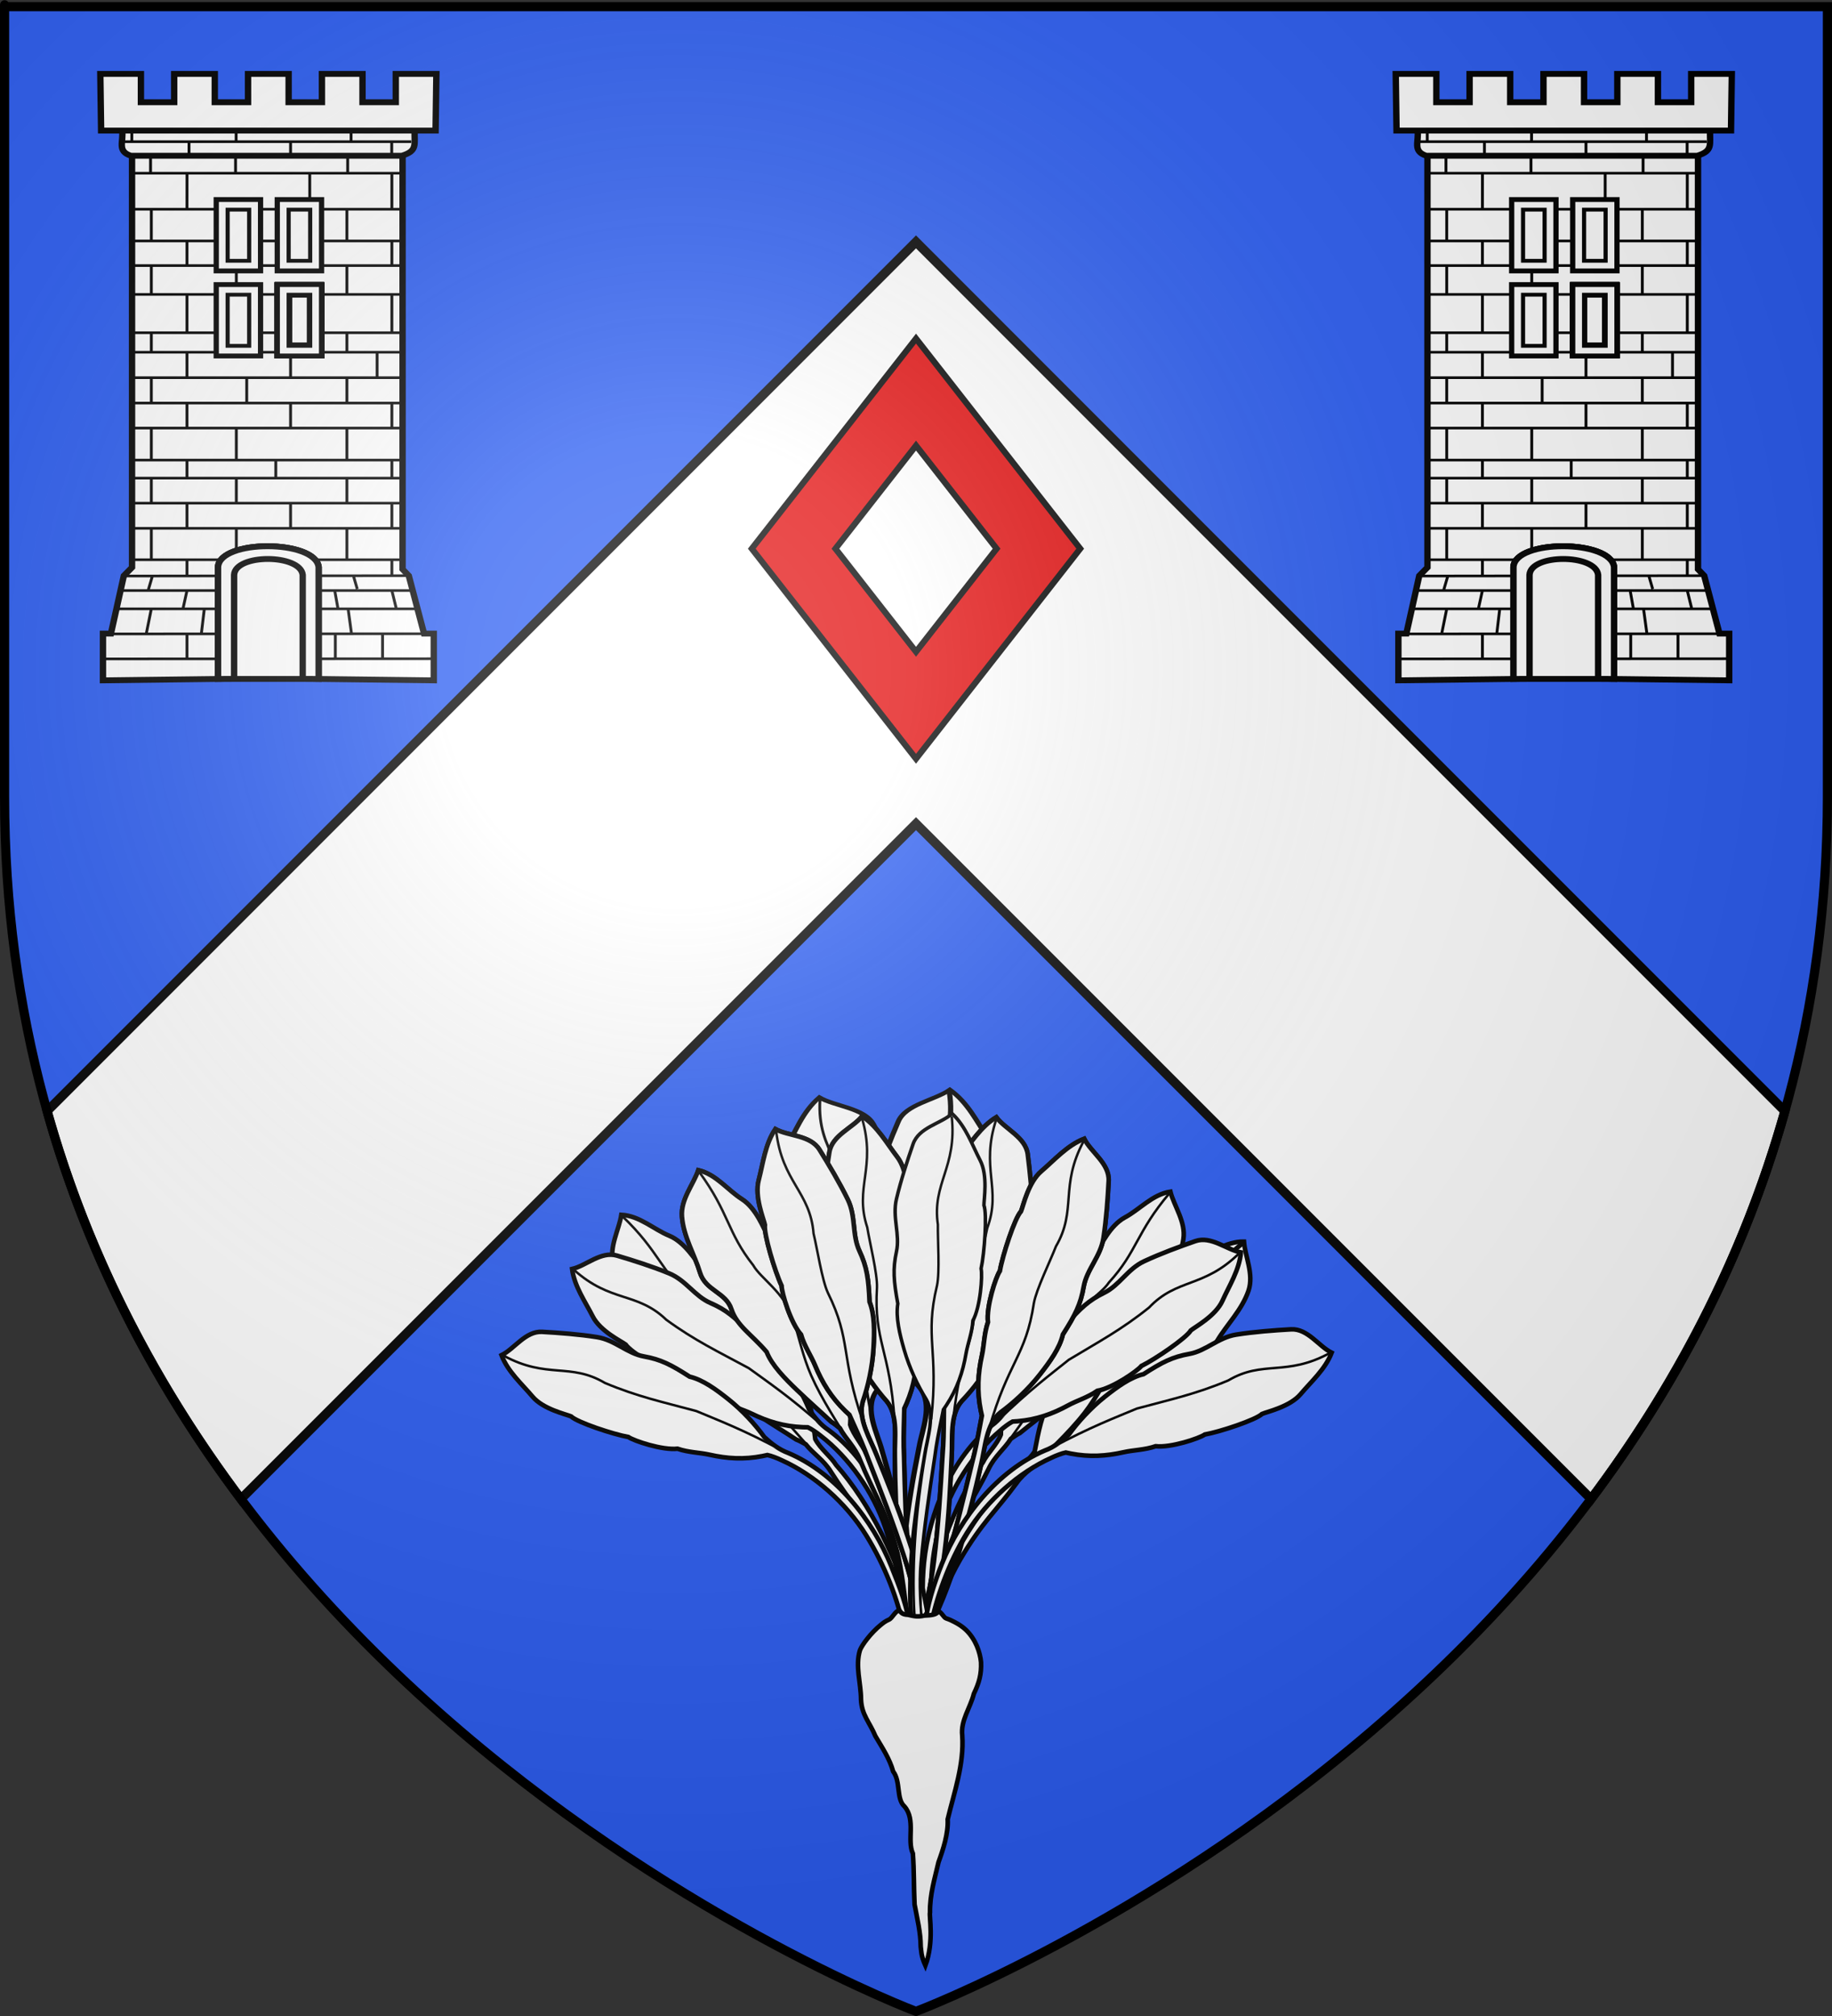 <?xml version="1.0" encoding="UTF-8" standalone="no"?>
<svg
   xmlns:dc="http://purl.org/dc/elements/1.1/"
   xmlns:cc="http://creativecommons.org/ns#"
   xmlns:rdf="http://www.w3.org/1999/02/22-rdf-syntax-ns#"
   xmlns:svg="http://www.w3.org/2000/svg"
   xmlns="http://www.w3.org/2000/svg"
   xmlns:xlink="http://www.w3.org/1999/xlink"
   xmlns:sodipodi="http://sodipodi.sourceforge.net/DTD/sodipodi-0.dtd"
   xmlns:inkscape="http://www.inkscape.org/namespaces/inkscape"
   height="660"
   width="600"
   version="1.0"
   id="svg2"
   sodipodi:version="0.32"
   inkscape:version="0.46"
   sodipodi:docname="Blason ville fr Vieille-Église (Pas-de-Calais).svg"
   sodipodi:docbase="D:\Mes documents\Renaud-Notre Lapin"
   inkscape:export-filename="/Users/olivier/Desktop/Blason Rouge/Blason_Vide_3D.png"
   inkscape:export-xdpi="144"
   inkscape:export-ydpi="144"
   inkscape:output_extension="org.inkscape.output.svg.inkscape">
  <rect width="100%" height="100%" fill="#333333" stroke="none"/>
  <sodipodi:namedview
     inkscape:window-height="814"
     inkscape:window-width="1152"
     inkscape:pageshadow="2"
     inkscape:pageopacity="0.0"
     guidetolerance="10.0"
     gridtolerance="10.0"
     objecttolerance="10.0"
     borderopacity="1.0"
     bordercolor="#666666"
     pagecolor="#ffffff"
     id="base"
     showgrid="false"
     height="660px"
     inkscape:zoom="0.44547727"
     inkscape:cx="397.40411"
     inkscape:cy="254.39339"
     inkscape:window-x="-8"
     inkscape:window-y="-8"
     inkscape:current-layer="layer4" />
  <desc
     id="desc4">Flag of Canton of Valais (Wallis)</desc>
  <defs
     id="defs6">
    <linearGradient
       id="linearGradient2893">
      <stop
         style="stop-color:white;stop-opacity:0.314;"
         offset="0"
         id="stop2895" />
      <stop
         id="stop2897"
         offset="0.19"
         style="stop-color:white;stop-opacity:0.251;" />
      <stop
         style="stop-color:#6b6b6b;stop-opacity:0.125;"
         offset="0.6"
         id="stop2901" />
      <stop
         style="stop-color:black;stop-opacity:0.125;"
         offset="1"
         id="stop2899" />
    </linearGradient>
    <radialGradient
       inkscape:collect="always"
       xlink:href="#linearGradient2893"
       id="radialGradient3163"
       gradientUnits="userSpaceOnUse"
       gradientTransform="matrix(1.353,0,0,1.349,-94.786,-85.747)"
       cx="221.445"
       cy="226.331"
       fx="221.445"
       fy="226.331"
       r="300" />
    <g
       id="s">
      <g
         id="c">
        <path
           transform="matrix(0.951,0.309,-0.309,0.951,0,-1)"
           d="M 0,0 L 0,1 L 0.5,1 L 0,0 z"
           id="t" />
        <use
           height="540"
           width="810"
           y="0"
           x="0"
           id="use2144"
           transform="scale(-1,1)"
           xlink:href="#t" />
      </g>
      <g
         id="a">
        <use
           height="540"
           width="810"
           y="0"
           x="0"
           id="use2147"
           transform="matrix(0.309,0.951,-0.951,0.309,0,0)"
           xlink:href="#c" />
        <use
           height="540"
           width="810"
           y="0"
           x="0"
           id="use2149"
           transform="matrix(-0.809,0.588,-0.588,-0.809,0,0)"
           xlink:href="#c" />
      </g>
      <use
         height="540"
         width="810"
         y="0"
         x="0"
         id="use2151"
         transform="scale(-1,1)"
         xlink:href="#a" />
    </g>
  </defs>
  <g
     inkscape:groupmode="layer"
     id="layer3"
     inkscape:label="Fond écu"
     style="display:inline"
     transform="translate(17.156,1.2525328e-6)">
    <path
       id="path2855"
       style="fill:#2b5df2;fill-opacity:1;fill-rule:evenodd;stroke:none;stroke-width:1px;stroke-linecap:butt;stroke-linejoin:miter;stroke-opacity:1"
       d="M 282.844,658.5 C 282.844,658.5 581.344,546.18 581.344,260.728 C 581.344,-24.723 581.344,2.176 581.344,2.176 L -15.656,2.176 L -15.656,260.728 C -15.656,546.18 282.844,658.5 282.844,658.5 z"
       sodipodi:nodetypes="cccccc" />
    <path
       style="fill:#ffffff;fill-opacity:1;fill-rule:evenodd;stroke:#000000;stroke-width:3;stroke-linecap:butt;stroke-linejoin:miter;stroke-miterlimit:4;stroke-dasharray:none;stroke-opacity:1;display:inline"
       d="M 282.844,79.188 L 187.594,174.438 L -1.719,363.75 C 12.025,412.713 34.828,454.882 61.75,490.75 L 282.844,269.656 L 503.938,490.75 C 530.854,454.889 553.661,412.732 567.406,363.781 L 378.062,174.438 L 282.844,79.188 z"
       id="path4509" />
    <g
       id="g4909"
       transform="matrix(0.919,0,0,0.919,104.749,-318.086)"
       style="stroke:#000000;stroke-width:1.633;stroke-miterlimit:4;stroke-dasharray:none;stroke-opacity:1">
      <g
         transform="matrix(0.442,0,0,0.442,392.423,595.924)"
         id="g2872"
         style="fill:#ffffff;stroke:#000000;stroke-width:3.691;stroke-miterlimit:4;stroke-dasharray:none;stroke-opacity:1">
        <g
           id="g2777"
           style="fill:#ffffff;stroke:#000000;stroke-width:3.691;stroke-miterlimit:4;stroke-dasharray:none;stroke-opacity:1">
          <g
             id="g2761"
             transform="matrix(0.999,4.7875112e-2,-4.7875112e-2,0.999,329.324,-143.507)"
             inkscape:transform-center-x="122.1006"
             inkscape:transform-center-y="-166.18643"
             style="fill:#ffffff;stroke:#000000;stroke-width:3.691;stroke-miterlimit:4;stroke-dasharray:none;stroke-opacity:1">
            <path
               sodipodi:nodetypes="csscccscssscscccscccc"
               d="M -823.498,778.417 C -823.498,778.417 -824.327,773.731 -824.565,772.324 C -827.197,756.731 -830.048,743.209 -838.314,730.591 C -842.933,723.541 -846.648,714.618 -852.774,707.234 C -855.846,694.951 -873.82,678.208 -878.552,674.959 C -884.96,664.051 -916.193,646.857 -922.755,643.728 C -926.144,640.132 -935.896,624.998 -948.873,620.378 C -961.85,615.757 -973.526,605.455 -988.306,605.345 C -989.499,617.377 -997.082,631.466 -992.9,644.797 C -987.99,660.444 -976.184,672.4 -968.68,685.615 C -961.175,698.83 -944.83,696.371 -937.517,708.688 C -930.204,721.005 -917.182,724.897 -902.157,736.111 C -895.81,745.564 -883.037,753.721 -871.78,760.494 C -858.596,768.427 -848.788,773.596 -838.936,779.44 C -836.002,780.379 -833.356,781.874 -830.923,782.993 C -824.695,790.198 -815.636,795.103 -809.532,804.241 C -793.395,827.322 -782.267,836.678 -765.618,866.682 C -756.826,882.525 -747.869,910.013 -742.419,924.706 C -739.833,923.653 -738.703,922.752 -736.571,919.328 C -752.227,872.417 -776.638,828.378 -805.791,798.34 C -810.447,791.646 -818.894,786.193 -823.498,778.417 z"
               style="fill:#ffffff;fill-rule:evenodd;stroke:#000000;stroke-width:3.691;stroke-linecap:butt;stroke-linejoin:miter;stroke-miterlimit:4;stroke-dasharray:none;stroke-opacity:1"
               id="path2642" />
            <path
               style="fill:#ffffff;fill-rule:evenodd;stroke:#000000;stroke-width:1.969;stroke-linecap:butt;stroke-linejoin:miter;stroke-miterlimit:4;stroke-dasharray:none;stroke-opacity:1"
               d="M -822.306,791.177 C -833.012,779.993 -850.018,764.007 -862.932,746.673 C -873.006,733.151 -879.108,718.808 -887.475,705.285 C -898.719,686.132 -920.011,679.426 -928.186,670.312 C -954.644,648.987 -956.206,633.574 -987.537,606.366"
               id="path2644"
               sodipodi:nodetypes="csccc" />
          </g>
          <g
             inkscape:transform-center-y="-184.83417"
             inkscape:transform-center-x="93.814362"
             transform="matrix(0.975,0.221,-0.221,0.975,472.478,6.159)"
             id="g2771"
             style="fill:#ffffff;stroke:#000000;stroke-width:3.691;stroke-miterlimit:4;stroke-dasharray:none;stroke-opacity:1">
            <path
               id="path2773"
               style="fill:#ffffff;fill-rule:evenodd;stroke:#000000;stroke-width:3.691;stroke-linecap:butt;stroke-linejoin:miter;stroke-miterlimit:4;stroke-dasharray:none;stroke-opacity:1"
               d="M -823.498,778.417 C -823.498,778.417 -824.327,773.731 -824.565,772.324 C -827.197,756.731 -830.048,743.209 -838.314,730.591 C -842.933,723.541 -846.648,714.618 -852.774,707.234 C -855.846,694.951 -873.82,678.208 -878.552,674.959 C -884.96,664.051 -916.193,646.857 -922.755,643.728 C -926.144,640.132 -935.896,624.998 -948.873,620.378 C -961.85,615.757 -973.526,605.455 -988.306,605.345 C -989.499,617.377 -997.082,631.466 -992.9,644.797 C -987.99,660.444 -976.184,672.4 -968.68,685.615 C -961.175,698.83 -944.83,696.371 -937.517,708.688 C -930.204,721.005 -917.182,724.897 -902.157,736.111 C -895.81,745.564 -883.037,753.721 -871.78,760.494 C -858.596,768.427 -848.788,773.596 -838.936,779.44 C -836.002,780.379 -833.356,781.874 -830.923,782.993 C -824.695,790.198 -815.636,795.103 -809.532,804.241 C -793.395,827.322 -782.267,836.678 -765.618,866.682 C -756.826,882.525 -747.869,910.013 -742.419,924.706 C -739.833,923.653 -738.703,922.752 -736.571,919.328 C -752.227,872.417 -776.638,828.378 -805.791,798.34 C -810.447,791.646 -818.894,786.193 -823.498,778.417 z"
               sodipodi:nodetypes="csscccscssscscccscccc" />
            <path
               sodipodi:nodetypes="csccc"
               id="path2775"
               d="M -822.306,791.177 C -833.012,779.993 -850.018,764.007 -862.932,746.673 C -873.006,733.151 -879.108,718.808 -887.475,705.285 C -898.719,686.132 -920.011,679.426 -928.186,670.312 C -954.644,648.987 -956.206,633.574 -987.537,606.366"
               style="fill:#ffffff;fill-rule:evenodd;stroke:#000000;stroke-width:3.691;stroke-linecap:butt;stroke-linejoin:miter;stroke-miterlimit:4;stroke-dasharray:none;stroke-opacity:1" />
          </g>
        </g>
        <g
           inkscape:transform-center-y="-140.45601"
           inkscape:transform-center-x="135.01615"
           transform="matrix(-0.973,-0.23,-0.23,0.973,-717.092,-79.565)"
           id="g2717"
           style="fill:#ffffff;stroke:#000000;stroke-width:3.691;stroke-miterlimit:4;stroke-dasharray:none;stroke-opacity:1">
          <path
             sodipodi:nodetypes="cscssscscccssccssccscc"
             d="M -326.122,591.033 C -318.938,581.027 -308.635,569.665 -297.033,560.458 C -287.128,552.597 -276.589,544.883 -265.925,542.353 C -250.744,532.594 -242.636,528.486 -229.064,526.052 C -215.492,523.619 -205.752,512.815 -191.306,510.511 C -176.86,508.208 -160.444,506.992 -147.017,506.24 C -133.589,505.488 -124.695,519.931 -114.251,525.068 C -119.34,538.354 -130.716,548.297 -139.262,558.435 C -147.807,568.573 -165.949,572.538 -170.334,574.379 C -175.37,579.238 -204.517,588.899 -216.513,590.993 C -221.039,594.162 -244.051,601.816 -256.161,600.439 C -264.885,603.469 -274.062,603.484 -281.977,605.267 C -296.141,608.459 -309.613,609.281 -324.558,606.39 C -325.907,606.129 -328.642,605.516 -328.642,605.516 C -331.591,606.095 -336.951,608.135 -340.297,609.797 C -366.223,621.451 -391.898,643.788 -408.317,670.295 C -422.833,693.731 -434.376,720.118 -438.769,741.197 C -439.009,742.346 -439.517,743.606 -440.298,744.455 C -443.542,744.078 -441.778,744.719 -443.587,743.809 C -443.148,729.753 -434.647,710.493 -428.537,695.233 C -413.618,657.977 -383.813,620.206 -345.494,603.892 C -338.092,601.194 -331.855,596.321 -326.122,591.033 z"
             style="fill:#ffffff;fill-rule:evenodd;stroke:#000000;stroke-width:3.691;stroke-linecap:butt;stroke-linejoin:miter;stroke-miterlimit:4;stroke-dasharray:none;stroke-opacity:1"
             id="path2719" />
          <path
             sodipodi:nodetypes="cccc"
             id="path2721"
             d="M -340.429,601.895 C -308.826,584.871 -288.039,577.141 -271.358,570.094 C -243.99,562.695 -223.915,558.48 -197.621,547.418 C -169.466,530.767 -151.057,544.499 -115.954,525.44"
             style="fill:#ffffff;fill-rule:evenodd;stroke:#000000;stroke-width:1.969;stroke-linecap:butt;stroke-linejoin:miter;stroke-miterlimit:4;stroke-dasharray:none;stroke-opacity:1" />
        </g>
        <g
           inkscape:transform-center-y="-169.78173"
           inkscape:transform-center-x="-132.95186"
           transform="matrix(-0.997,-7.1130933e-2,-7.1130933e-2,0.997,-840.433,-26.02)"
           id="g2785"
           style="fill:#ffffff;stroke:#000000;stroke-width:3.691;stroke-miterlimit:4;stroke-dasharray:none;stroke-opacity:1">
          <g
             inkscape:transform-center-y="-166.18643"
             inkscape:transform-center-x="122.1006"
             transform="matrix(0.999,4.7875112e-2,-4.7875112e-2,0.999,329.324,-143.507)"
             id="g2787"
             style="fill:#ffffff;stroke:#000000;stroke-width:3.691;stroke-miterlimit:4;stroke-dasharray:none;stroke-opacity:1">
            <path
               id="path2789"
               style="fill:#ffffff;fill-rule:evenodd;stroke:#000000;stroke-width:3.691;stroke-linecap:butt;stroke-linejoin:miter;stroke-miterlimit:4;stroke-dasharray:none;stroke-opacity:1"
               d="M -823.498,778.417 C -823.498,778.417 -824.327,773.731 -824.565,772.324 C -827.197,756.731 -830.048,743.209 -838.314,730.591 C -842.933,723.541 -846.648,714.618 -852.774,707.234 C -855.846,694.951 -873.82,678.208 -878.552,674.959 C -884.96,664.051 -916.193,646.857 -922.755,643.728 C -926.144,640.132 -935.896,624.998 -948.873,620.378 C -961.85,615.757 -973.526,605.455 -988.306,605.345 C -989.499,617.377 -997.082,631.466 -992.9,644.797 C -987.99,660.444 -976.184,672.4 -968.68,685.615 C -961.175,698.83 -944.83,696.371 -937.517,708.688 C -930.204,721.005 -917.182,724.897 -902.157,736.111 C -895.81,745.564 -883.037,753.721 -871.78,760.494 C -858.596,768.427 -848.788,773.596 -838.936,779.44 C -836.002,780.379 -833.356,781.874 -830.923,782.993 C -824.695,790.198 -815.636,795.103 -809.532,804.241 C -793.395,827.322 -782.267,836.678 -765.618,866.682 C -756.826,882.525 -747.095,907.441 -741.645,922.134 C -739.059,921.081 -739.359,924.076 -737.227,920.652 C -752.883,873.742 -776.638,828.378 -805.791,798.34 C -810.447,791.646 -818.894,786.193 -823.498,778.417 z"
               sodipodi:nodetypes="csscccscssscscccscccc" />
            <path
               sodipodi:nodetypes="csccc"
               id="path2791"
               d="M -822.306,791.177 C -833.012,779.993 -850.018,764.007 -862.932,746.673 C -873.006,733.151 -879.108,718.808 -887.475,705.285 C -898.719,686.132 -920.011,679.426 -928.186,670.312 C -954.644,648.987 -956.206,633.574 -987.537,606.366"
               style="fill:#ffffff;fill-rule:evenodd;stroke:#000000;stroke-width:3.691;stroke-linecap:butt;stroke-linejoin:miter;stroke-miterlimit:4;stroke-dasharray:none;stroke-opacity:1" />
          </g>
          <g
             id="g2793"
             transform="matrix(0.975,0.221,-0.221,0.975,472.478,6.159)"
             inkscape:transform-center-x="93.814362"
             inkscape:transform-center-y="-184.83417"
             style="fill:#ffffff;stroke:#000000;stroke-width:3.691;stroke-miterlimit:4;stroke-dasharray:none;stroke-opacity:1">
            <path
               sodipodi:nodetypes="csscccscssscscccscccc"
               d="M -823.498,778.417 C -823.498,778.417 -824.327,773.731 -824.565,772.324 C -827.197,756.731 -830.048,743.209 -838.314,730.591 C -842.933,723.541 -846.648,714.618 -852.774,707.234 C -855.846,694.951 -873.82,678.208 -878.552,674.959 C -884.96,664.051 -916.193,646.857 -922.755,643.728 C -926.144,640.132 -935.896,624.998 -948.873,620.378 C -961.85,615.757 -973.526,605.455 -988.306,605.345 C -989.499,617.377 -997.082,631.466 -992.9,644.797 C -987.99,660.444 -976.184,672.4 -968.68,685.615 C -961.175,698.83 -944.83,696.371 -937.517,708.688 C -930.204,721.005 -917.182,724.897 -902.157,736.111 C -895.81,745.564 -883.037,753.721 -871.78,760.494 C -858.596,768.427 -848.788,773.596 -838.936,779.44 C -836.002,780.379 -833.356,781.874 -830.923,782.993 C -824.695,790.198 -815.636,795.103 -809.532,804.241 C -793.395,827.322 -782.267,836.678 -765.618,866.682 C -756.826,882.525 -747.807,908.648 -742.358,923.342 C -739.771,922.288 -739.601,925.147 -737.468,921.724 C -753.125,874.813 -776.638,828.378 -805.791,798.34 C -810.447,791.646 -818.894,786.193 -823.498,778.417 z"
               style="fill:#ffffff;fill-rule:evenodd;stroke:#000000;stroke-width:3.691;stroke-linecap:butt;stroke-linejoin:miter;stroke-miterlimit:4;stroke-dasharray:none;stroke-opacity:1"
               id="path2795" />
            <path
               style="fill:#ffffff;fill-rule:evenodd;stroke:#000000;stroke-width:1.969;stroke-linecap:butt;stroke-linejoin:miter;stroke-miterlimit:4;stroke-dasharray:none;stroke-opacity:1"
               d="M -822.306,791.177 C -833.012,779.993 -850.018,764.007 -862.932,746.673 C -873.006,733.151 -879.108,718.808 -887.475,705.285 C -898.719,686.132 -920.011,679.426 -928.186,670.312 C -954.644,648.987 -956.206,633.574 -987.537,606.366"
               id="path2797"
               sodipodi:nodetypes="csccc" />
          </g>
        </g>
        <g
           transform="matrix(0.962,-0.275,0.275,0.962,-221.899,-92.303)"
           inkscape:transform-center-y="-156.73758"
           inkscape:transform-center-x="-124.87355"
           id="g2713"
           style="fill:#ffffff;stroke:#000000;stroke-width:3.691;stroke-miterlimit:4;stroke-dasharray:none;stroke-opacity:1">
          <path
             id="path2701"
             style="fill:#ffffff;fill-rule:evenodd;stroke:#000000;stroke-width:3.691;stroke-linecap:butt;stroke-linejoin:miter;stroke-miterlimit:4;stroke-dasharray:none;stroke-opacity:1"
             d="M -326.122,591.033 C -318.938,581.027 -308.635,569.665 -297.033,560.458 C -287.128,552.597 -276.589,544.883 -265.925,542.353 C -250.744,532.594 -242.636,528.486 -229.064,526.052 C -215.492,523.619 -205.752,512.815 -191.306,510.511 C -176.86,508.208 -160.444,506.992 -147.017,506.24 C -133.589,505.488 -124.695,519.931 -114.251,525.068 C -119.34,538.354 -130.716,548.297 -139.262,558.435 C -147.807,568.573 -165.949,572.538 -170.334,574.379 C -175.37,579.238 -204.517,588.899 -216.513,590.993 C -221.039,594.162 -244.051,601.816 -256.161,600.439 C -264.885,603.469 -274.062,603.484 -281.977,605.267 C -296.141,608.459 -309.613,609.281 -324.558,606.39 C -325.907,606.129 -328.642,605.516 -328.642,605.516 C -331.591,606.095 -336.951,608.135 -340.297,609.797 C -366.223,621.451 -391.898,643.788 -408.317,670.295 C -423.625,695.009 -431.704,723.312 -435.502,744.904 C -438.746,744.527 -439.801,747.204 -440.646,744.542 C -440.207,730.487 -434.647,710.493 -428.537,695.233 C -413.618,657.977 -383.813,620.206 -345.494,603.892 C -338.092,601.194 -331.855,596.321 -326.122,591.033 z"
             sodipodi:nodetypes="cscssscscccssccsccscc" />
          <path
             style="fill:#ffffff;fill-rule:evenodd;stroke:#000000;stroke-width:1.969;stroke-linecap:butt;stroke-linejoin:miter;stroke-miterlimit:4;stroke-dasharray:none;stroke-opacity:1"
             d="M -340.429,601.895 C -308.826,584.871 -288.039,577.141 -271.358,570.094 C -243.99,562.695 -223.915,558.48 -197.621,547.418 C -169.466,530.767 -151.057,544.499 -115.954,525.44"
             id="path2682"
             sodipodi:nodetypes="cccc" />
        </g>
        <g
           id="g2799"
           transform="matrix(1.334,0.17,-0.219,1.034,308.627,51.032)"
           inkscape:transform-center-x="-11.111678"
           inkscape:transform-center-y="-217.45333"
           style="fill:#ffffff;stroke:#000000;stroke-width:3.102;stroke-miterlimit:4;stroke-dasharray:none;stroke-opacity:1">
          <path
             sodipodi:nodetypes="ccczczzzcsccccscscssc"
             id="path2801"
             d="M -447.882,495.264 C -443.795,483.279 -446.453,458.225 -448.663,452.928 C -448.124,440.289 -451.456,408.563 -455.268,402.373 C -456.163,397.514 -456.157,378.222 -464.548,367.298 C -472.939,356.374 -480.504,342.62 -492.857,334.505 C -500.39,343.963 -517.022,349.782 -519.242,363.576 C -521.461,377.37 -523.872,394.3 -524.743,409.472 C -525.614,424.644 -516.813,436.929 -517.357,451.243 C -517.901,465.558 -515.533,474.699 -509,492.272 C -508.801,503.656 -503.313,516.066 -497.535,527.864 C -490.768,541.682 -481.525,554.662 -472.966,564.175 C -463.473,575.738 -466.824,594.637 -466.429,608.791 C -465.998,654.535 -464.017,701.941 -452.43,746.406 C -448.946,746.137 -449.006,746.255 -446.3,745.567 C -450.638,730.508 -453.485,712.279 -455.091,694.232 C -457.687,665.075 -458.322,637.05 -459.038,608.897 C -459.552,597.92 -459.32,588.991 -459.05,578.886 C -458.974,576.026 -458.894,573.071 -458.828,569.949 C -458.828,569.949 -457.598,567.31 -457.033,565.999 C -450.781,551.474 -448.622,537.619 -448.716,522.535 C -448.768,514.107 -446.745,504.79 -447.882,495.264 z"
             style="fill:#ffffff;fill-rule:evenodd;stroke:#000000;stroke-width:3.102;stroke-linecap:butt;stroke-linejoin:miter;stroke-miterlimit:4;stroke-dasharray:none;stroke-opacity:1" />
          <path
             sodipodi:nodetypes="cccc"
             id="path2803"
             d="M -466.681,579.505 C -470.39,522.902 -483.498,515.936 -480.856,472.483 C -480.445,461.37 -486.77,436.169 -488.69,424.078 C -499.336,391.806 -481.311,376.173 -492.857,336.316"
             style="fill:#ffffff;fill-rule:evenodd;stroke:#000000;stroke-width:3.102;stroke-linecap:butt;stroke-linejoin:miter;stroke-miterlimit:4;stroke-dasharray:none;stroke-opacity:1" />
        </g>
        <g
           inkscape:transform-center-y="-215.76838"
           inkscape:transform-center-x="39.130719"
           transform="matrix(-1.313,0.289,0.311,1.01,-1278.521,123.909)"
           id="g2674"
           style="fill:#ffffff;stroke:#000000;stroke-width:3.102;stroke-miterlimit:4;stroke-dasharray:none;stroke-opacity:1">
          <path
             style="fill:#ffffff;fill-rule:evenodd;stroke:#000000;stroke-width:3.102;stroke-linecap:butt;stroke-linejoin:miter;stroke-miterlimit:4;stroke-dasharray:none;stroke-opacity:1"
             d="M -447.882,495.264 C -443.795,483.279 -446.453,458.225 -448.663,452.928 C -448.124,440.289 -451.456,408.563 -455.268,402.373 C -456.163,397.514 -456.157,378.222 -464.548,367.298 C -472.939,356.374 -480.504,342.62 -492.857,334.505 C -500.39,343.963 -517.022,349.782 -519.242,363.576 C -521.461,377.37 -523.872,394.3 -524.743,409.472 C -525.614,424.644 -516.813,436.929 -517.357,451.243 C -517.901,465.558 -515.533,474.699 -509,492.272 C -508.801,503.656 -503.313,516.066 -497.535,527.864 C -490.768,541.682 -481.525,554.662 -472.966,564.175 C -463.473,575.738 -466.824,594.637 -466.429,608.791 C -465.998,654.535 -463.644,701.117 -452.057,745.581 C -449.792,745.43 -449.844,745.497 -448.015,745.039 C -447.531,745.006 -447.294,744.404 -447.472,743.84 C -451.615,729.007 -453.52,711.885 -455.091,694.232 C -457.687,665.075 -458.322,637.05 -459.038,608.897 C -459.552,597.92 -459.32,588.991 -459.05,578.886 C -458.974,576.026 -458.894,573.071 -458.828,569.949 C -458.828,569.949 -457.598,567.31 -457.033,565.999 C -450.781,551.474 -448.622,537.619 -448.716,522.535 C -448.768,514.107 -446.745,504.79 -447.882,495.264 z"
             id="path2676"
             sodipodi:nodetypes="ccczczzzcscccccscscssc" />
          <path
             style="fill:#ffffff;fill-rule:evenodd;stroke:#000000;stroke-width:1.654;stroke-linecap:butt;stroke-linejoin:miter;stroke-miterlimit:4;stroke-dasharray:none;stroke-opacity:1"
             d="M -466.681,579.505 C -470.39,522.902 -483.498,515.936 -480.856,472.483 C -480.445,461.37 -486.77,436.169 -488.69,424.078 C -499.336,391.806 -481.311,376.173 -492.857,336.316"
             id="path2678"
             sodipodi:nodetypes="cccc" />
        </g>
        <g
           id="g2552"
           style="fill:#ffffff;stroke:#000000;stroke-width:3.691;stroke-miterlimit:4;stroke-dasharray:none;stroke-opacity:1">
          <g
             id="g2554"
             style="fill:#ffffff;stroke:#000000;stroke-width:3.691;stroke-miterlimit:4;stroke-dasharray:none;stroke-opacity:1">
            <path
               sodipodi:nodetypes="ccczczzzcsccccscscssc"
               id="path2556"
               d="M -447.882,495.264 C -443.795,483.279 -446.453,458.225 -448.663,452.928 C -448.124,440.289 -451.456,408.563 -455.268,402.373 C -456.163,397.514 -456.157,378.222 -464.548,367.298 C -472.939,356.374 -480.504,342.62 -492.857,334.505 C -500.39,343.963 -517.022,349.782 -519.242,363.576 C -521.461,377.37 -523.872,394.3 -524.743,409.472 C -525.614,424.644 -516.813,436.929 -517.357,451.243 C -517.901,465.558 -515.533,474.699 -509,492.272 C -508.801,503.656 -503.313,516.066 -497.535,527.864 C -490.768,541.682 -481.525,554.662 -472.966,564.175 C -463.473,575.738 -466.824,594.637 -466.429,608.791 C -465.998,654.535 -465.158,700.755 -453.571,745.219 C -449.823,746.708 -448.378,746.762 -445.672,746.075 C -450.01,731.015 -453.485,712.279 -455.091,694.232 C -457.687,665.075 -458.322,637.05 -459.038,608.897 C -459.552,597.92 -459.32,588.991 -459.05,578.886 C -458.974,576.026 -458.894,573.071 -458.828,569.949 C -458.828,569.949 -457.598,567.31 -457.033,565.999 C -450.781,551.474 -448.622,537.619 -448.716,522.535 C -448.768,514.107 -446.745,504.79 -447.882,495.264 z"
               style="fill:#ffffff;fill-rule:evenodd;stroke:#000000;stroke-width:3.691;stroke-linecap:butt;stroke-linejoin:miter;stroke-miterlimit:4;stroke-dasharray:none;stroke-opacity:1" />
            <path
               sodipodi:nodetypes="cccc"
               id="path2558"
               d="M -466.681,579.505 C -470.39,522.902 -483.498,515.936 -480.856,472.483 C -480.445,461.37 -486.77,436.169 -488.69,424.078 C -499.336,391.806 -481.311,376.173 -492.857,336.316"
               style="fill:#ffffff;fill-rule:evenodd;stroke:#000000;stroke-width:3.691;stroke-linecap:butt;stroke-linejoin:miter;stroke-miterlimit:4;stroke-dasharray:none;stroke-opacity:1" />
          </g>
          <path
             inkscape:transform-center-y="-206.49733"
             inkscape:transform-center-x="34.345187"
             style="fill:#ffffff;fill-rule:evenodd;stroke:#000000;stroke-width:3.691;stroke-linecap:butt;stroke-linejoin:miter;stroke-miterlimit:4;stroke-dasharray:none;stroke-opacity:1"
             d="M -447.882,495.264 C -443.795,483.279 -446.453,458.225 -448.663,452.928 C -448.124,440.289 -451.456,408.563 -455.268,402.373 C -456.163,397.514 -456.157,378.222 -464.548,367.298 C -472.939,356.374 -480.504,342.62 -492.857,334.505 C -500.39,343.963 -517.022,349.782 -519.242,363.576 C -521.461,377.37 -523.872,394.3 -524.743,409.472 C -525.614,424.644 -516.813,436.929 -517.357,451.243 C -517.901,465.558 -515.533,474.699 -509,492.272 C -508.801,503.656 -503.313,516.066 -497.535,527.864 C -490.768,541.682 -481.525,554.662 -472.966,564.175 C -463.473,575.738 -466.824,594.637 -466.429,608.791 C -465.998,654.535 -463.551,700.487 -451.964,744.951 C -448.216,746.44 -449.628,746.495 -446.922,745.807 C -451.26,730.748 -453.485,712.279 -455.091,694.232 C -457.687,665.075 -458.322,637.05 -459.038,608.897 C -459.552,597.92 -459.32,588.991 -459.05,578.886 C -458.974,576.026 -458.894,573.071 -458.828,569.949 C -458.828,569.949 -457.598,567.31 -457.033,565.999 C -450.781,551.474 -448.622,537.619 -448.716,522.535 C -448.768,514.107 -446.745,504.79 -447.882,495.264 z"
             id="path2560"
             sodipodi:nodetypes="ccczczzzcsccccscscssc" />
          <path
             style="fill:#ffffff;fill-rule:evenodd;stroke:#000000;stroke-width:1.969;stroke-linecap:butt;stroke-linejoin:miter;stroke-miterlimit:4;stroke-dasharray:none;stroke-opacity:1"
             d="M -466.681,579.505 C -470.39,522.902 -483.498,515.936 -480.856,472.483 C -480.445,461.37 -486.77,436.169 -488.69,424.078 C -499.336,391.806 -481.311,376.173 -492.857,336.316"
             id="path2562"
             sodipodi:nodetypes="cccc" />
        </g>
        <g
           id="g2564"
           transform="matrix(-0.999,-3.4914388e-2,-3.4914388e-2,0.999,-865.332,-16.098)"
           inkscape:transform-center-x="-45.924046"
           inkscape:transform-center-y="-205.47882"
           style="fill:#ffffff;stroke:#000000;stroke-width:3.691;stroke-miterlimit:4;stroke-dasharray:none;stroke-opacity:1">
          <g
             id="g2566"
             style="fill:#ffffff;stroke:#000000;stroke-width:3.691;stroke-miterlimit:4;stroke-dasharray:none;stroke-opacity:1">
            <path
               style="fill:#ffffff;fill-rule:evenodd;stroke:#000000;stroke-width:3.691;stroke-linecap:butt;stroke-linejoin:miter;stroke-miterlimit:4;stroke-dasharray:none;stroke-opacity:1"
               d="M -447.882,495.264 C -443.795,483.279 -446.453,458.225 -448.663,452.928 C -448.124,440.289 -451.456,408.563 -455.268,402.373 C -456.163,397.514 -456.157,378.222 -464.548,367.298 C -472.939,356.374 -480.504,342.62 -492.857,334.505 C -500.39,343.963 -517.022,349.782 -519.242,363.576 C -521.461,377.37 -523.872,394.3 -524.743,409.472 C -525.614,424.644 -516.813,436.929 -517.357,451.243 C -517.901,465.558 -515.533,474.699 -509,492.272 C -508.801,503.656 -503.313,516.066 -497.535,527.864 C -490.768,541.682 -481.525,554.662 -472.966,564.175 C -463.473,575.738 -466.824,594.637 -466.429,608.791 C -465.998,654.535 -465.158,700.755 -453.571,745.219 C -449.823,746.708 -448.378,746.762 -445.672,746.075 C -450.01,731.015 -453.485,712.279 -455.091,694.232 C -457.687,665.075 -458.322,637.05 -459.038,608.897 C -459.552,597.92 -459.32,588.991 -459.05,578.886 C -458.974,576.026 -458.894,573.071 -458.828,569.949 C -458.828,569.949 -457.598,567.31 -457.033,565.999 C -450.781,551.474 -448.622,537.619 -448.716,522.535 C -448.768,514.107 -446.745,504.79 -447.882,495.264 z"
               id="path2568"
               sodipodi:nodetypes="ccczczzzcsccccscscssc" />
            <path
               style="fill:#ffffff;fill-rule:evenodd;stroke:#000000;stroke-width:3.691;stroke-linecap:butt;stroke-linejoin:miter;stroke-miterlimit:4;stroke-dasharray:none;stroke-opacity:1"
               d="M -466.681,579.505 C -470.39,522.902 -483.498,515.936 -480.856,472.483 C -480.445,461.37 -486.77,436.169 -488.69,424.078 C -499.336,391.806 -481.311,376.173 -492.857,336.316"
               id="path2570"
               sodipodi:nodetypes="cccc" />
          </g>
          <path
             sodipodi:nodetypes="ccczczzzcsccccscscssc"
             id="path2572"
             d="M -447.882,495.264 C -443.795,483.279 -446.453,458.225 -448.663,452.928 C -448.124,440.289 -451.456,408.563 -455.268,402.373 C -456.163,397.514 -456.157,378.222 -464.548,367.298 C -472.939,356.374 -480.504,342.62 -492.857,334.505 C -500.39,343.963 -517.022,349.782 -519.242,363.576 C -521.461,377.37 -523.872,394.3 -524.743,409.472 C -525.614,424.644 -516.813,436.929 -517.357,451.243 C -517.901,465.558 -515.533,474.699 -509,492.272 C -508.801,503.656 -503.313,516.066 -497.535,527.864 C -490.768,541.682 -481.525,554.662 -472.966,564.175 C -463.473,575.738 -466.824,594.637 -466.429,608.791 C -465.998,654.535 -465.158,700.755 -453.571,745.219 C -449.823,746.708 -448.378,746.762 -445.672,746.075 C -450.01,731.015 -453.485,712.279 -455.091,694.232 C -457.687,665.075 -458.322,637.05 -459.038,608.897 C -459.552,597.92 -459.32,588.991 -459.05,578.886 C -458.974,576.026 -458.894,573.071 -458.828,569.949 C -458.828,569.949 -457.598,567.31 -457.033,565.999 C -450.781,551.474 -448.622,537.619 -448.716,522.535 C -448.768,514.107 -446.745,504.79 -447.882,495.264 z"
             style="fill:#ffffff;fill-rule:evenodd;stroke:#000000;stroke-width:3.691;stroke-linecap:butt;stroke-linejoin:miter;stroke-miterlimit:4;stroke-dasharray:none;stroke-opacity:1"
             inkscape:transform-center-x="34.345187"
             inkscape:transform-center-y="-206.49733" />
          <path
             sodipodi:nodetypes="cccc"
             id="path2574"
             d="M -466.681,579.505 C -470.39,522.902 -483.498,515.936 -480.856,472.483 C -480.445,461.37 -486.77,436.169 -488.69,424.078 C -499.336,391.806 -481.311,376.173 -492.857,336.316"
             style="fill:#ffffff;fill-rule:evenodd;stroke:#000000;stroke-width:1.969;stroke-linecap:butt;stroke-linejoin:miter;stroke-miterlimit:4;stroke-dasharray:none;stroke-opacity:1" />
        </g>
        <g
           id="g2765"
           transform="matrix(0.975,0.221,-0.221,0.975,472.478,6.159)"
           inkscape:transform-center-x="93.814362"
           inkscape:transform-center-y="-184.83417"
           style="fill:#ffffff;stroke:#000000;stroke-width:3.691;stroke-miterlimit:4;stroke-dasharray:none;stroke-opacity:1">
          <path
             sodipodi:nodetypes="csscccscssscscccscccc"
             d="M -823.498,778.417 C -823.498,778.417 -824.327,773.731 -824.565,772.324 C -827.197,756.731 -830.048,743.209 -838.314,730.591 C -842.933,723.541 -846.648,714.618 -852.774,707.234 C -855.846,694.951 -873.82,678.208 -878.552,674.959 C -884.96,664.051 -916.193,646.857 -922.755,643.728 C -926.144,640.132 -935.896,624.998 -948.873,620.378 C -961.85,615.757 -973.526,605.455 -988.306,605.345 C -989.499,617.377 -997.082,631.466 -992.9,644.797 C -987.99,660.444 -976.184,672.4 -968.68,685.615 C -961.175,698.83 -944.83,696.371 -937.517,708.688 C -930.204,721.005 -917.182,724.897 -902.157,736.111 C -895.81,745.564 -883.037,753.721 -871.78,760.494 C -858.596,768.427 -848.788,773.596 -838.936,779.44 C -836.002,780.379 -833.356,781.874 -830.923,782.993 C -824.695,790.198 -815.636,795.103 -809.532,804.241 C -793.395,827.322 -782.267,836.678 -765.618,866.682 C -756.826,882.525 -747.869,910.013 -742.419,924.706 C -739.833,923.653 -738.703,922.752 -736.571,919.328 C -752.227,872.417 -776.638,828.378 -805.791,798.34 C -810.447,791.646 -818.894,786.193 -823.498,778.417 z"
             style="fill:#ffffff;fill-rule:evenodd;stroke:#000000;stroke-width:3.691;stroke-linecap:butt;stroke-linejoin:miter;stroke-miterlimit:4;stroke-dasharray:none;stroke-opacity:1"
             id="path2767" />
          <path
             style="fill:#ffffff;fill-rule:evenodd;stroke:#000000;stroke-width:1.969;stroke-linecap:butt;stroke-linejoin:miter;stroke-miterlimit:4;stroke-dasharray:none;stroke-opacity:1"
             d="M -822.306,791.177 C -833.012,779.993 -850.018,764.007 -862.932,746.673 C -873.006,733.151 -879.108,718.808 -887.475,705.285 C -898.719,686.132 -920.011,679.426 -928.186,670.312 C -954.644,648.987 -956.206,633.574 -987.537,606.366"
             id="path2769"
             sodipodi:nodetypes="csccc" />
        </g>
        <g
           id="g2590"
           transform="matrix(-0.922,0.387,0.387,0.922,-1146.678,227.166)"
           inkscape:transform-center-x="-41.121058"
           inkscape:transform-center-y="-206.72389"
           style="fill:#ffffff;stroke:#000000;stroke-width:3.691;stroke-miterlimit:4;stroke-dasharray:none;stroke-opacity:1">
          <g
             id="g2592"
             style="fill:#ffffff;stroke:#000000;stroke-width:3.691;stroke-miterlimit:4;stroke-dasharray:none;stroke-opacity:1">
            <path
               style="fill:#ffffff;fill-rule:evenodd;stroke:#000000;stroke-width:3.691;stroke-linecap:butt;stroke-linejoin:miter;stroke-miterlimit:4;stroke-dasharray:none;stroke-opacity:1"
               d="M -447.882,495.264 C -443.795,483.279 -446.453,458.225 -448.663,452.928 C -448.124,440.289 -451.456,408.563 -455.268,402.373 C -456.163,397.514 -456.157,378.222 -464.548,367.298 C -472.939,356.374 -480.504,342.62 -492.857,334.505 C -500.39,343.963 -517.022,349.782 -519.242,363.576 C -521.461,377.37 -523.872,394.3 -524.743,409.472 C -525.614,424.644 -516.813,436.929 -517.357,451.243 C -517.901,465.558 -515.533,474.699 -509,492.272 C -508.801,503.656 -503.313,516.066 -497.535,527.864 C -490.768,541.682 -481.525,554.662 -472.966,564.175 C -463.473,575.738 -466.824,594.637 -466.429,608.791 C -465.998,654.535 -465.158,700.755 -453.571,745.219 C -449.823,746.708 -448.378,746.762 -445.672,746.075 C -450.01,731.015 -453.485,712.279 -455.091,694.232 C -457.687,665.075 -458.322,637.05 -459.038,608.897 C -459.552,597.92 -459.32,588.991 -459.05,578.886 C -458.974,576.026 -458.894,573.071 -458.828,569.949 C -458.828,569.949 -457.598,567.31 -457.033,565.999 C -450.781,551.474 -448.622,537.619 -448.716,522.535 C -448.768,514.107 -446.745,504.79 -447.882,495.264 z"
               id="path2594"
               sodipodi:nodetypes="ccczczzzcsccccscscssc" />
            <path
               style="fill:#ffffff;fill-rule:evenodd;stroke:#000000;stroke-width:3.691;stroke-linecap:butt;stroke-linejoin:miter;stroke-miterlimit:4;stroke-dasharray:none;stroke-opacity:1"
               d="M -466.681,579.505 C -470.39,522.902 -483.498,515.936 -480.856,472.483 C -480.445,461.37 -486.77,436.169 -488.69,424.078 C -499.336,391.806 -481.311,376.173 -492.857,336.316"
               id="path2596"
               sodipodi:nodetypes="cccc" />
          </g>
          <path
             sodipodi:nodetypes="ccczczzzcsccccscscssc"
             id="path2598"
             d="M -447.882,495.264 C -443.795,483.279 -446.453,458.225 -448.663,452.928 C -448.124,440.289 -451.456,408.563 -455.268,402.373 C -456.163,397.514 -456.157,378.222 -464.548,367.298 C -472.939,356.374 -480.504,342.62 -492.857,334.505 C -500.39,343.963 -517.022,349.782 -519.242,363.576 C -521.461,377.37 -523.872,394.3 -524.743,409.472 C -525.614,424.644 -516.813,436.929 -517.357,451.243 C -517.901,465.558 -515.533,474.699 -509,492.272 C -508.801,503.656 -503.313,516.066 -497.535,527.864 C -490.768,541.682 -481.525,554.662 -472.966,564.175 C -463.473,575.738 -466.824,594.637 -466.429,608.791 C -465.998,654.535 -465.014,703.707 -453.427,748.172 C -449.679,749.661 -448.378,746.762 -445.672,746.075 C -450.01,731.015 -453.485,712.279 -455.091,694.232 C -457.687,665.075 -458.322,637.05 -459.038,608.897 C -459.552,597.92 -459.32,588.991 -459.05,578.886 C -458.974,576.026 -458.894,573.071 -458.828,569.949 C -458.828,569.949 -457.598,567.31 -457.033,565.999 C -450.781,551.474 -448.622,537.619 -448.716,522.535 C -448.768,514.107 -446.745,504.79 -447.882,495.264 z"
             style="fill:#ffffff;fill-rule:evenodd;stroke:#000000;stroke-width:3.691;stroke-linecap:butt;stroke-linejoin:miter;stroke-miterlimit:4;stroke-dasharray:none;stroke-opacity:1"
             inkscape:transform-center-x="34.345187"
             inkscape:transform-center-y="-206.49733" />
          <path
             sodipodi:nodetypes="cccc"
             id="path2600"
             d="M -466.681,579.505 C -470.39,522.902 -483.498,515.936 -480.856,472.483 C -480.445,461.37 -486.77,436.169 -488.69,424.078 C -499.336,391.806 -481.311,376.173 -492.857,336.316"
             style="fill:#ffffff;fill-rule:evenodd;stroke:#000000;stroke-width:1.969;stroke-linecap:butt;stroke-linejoin:miter;stroke-miterlimit:4;stroke-dasharray:none;stroke-opacity:1" />
        </g>
        <g
           transform="matrix(0.985,0.174,-0.174,0.985,123.399,89.204)"
           id="g2517"
           style="fill:#ffffff;stroke:#000000;stroke-width:3.691;stroke-miterlimit:4;stroke-dasharray:none;stroke-opacity:1">
          <g
             id="g2506"
             style="fill:#ffffff;stroke:#000000;stroke-width:3.691;stroke-miterlimit:4;stroke-dasharray:none;stroke-opacity:1">
            <path
               style="fill:#ffffff;fill-rule:evenodd;stroke:#000000;stroke-width:3.691;stroke-linecap:butt;stroke-linejoin:miter;stroke-miterlimit:4;stroke-dasharray:none;stroke-opacity:1"
               d="M -447.882,495.264 C -443.795,483.279 -446.453,458.225 -448.663,452.928 C -448.124,440.289 -451.456,408.563 -455.268,402.373 C -456.163,397.514 -456.157,378.222 -464.548,367.298 C -472.939,356.374 -480.504,342.62 -492.857,334.505 C -500.39,343.963 -517.022,349.782 -519.242,363.576 C -521.461,377.37 -523.872,394.3 -524.743,409.472 C -525.614,424.644 -516.813,436.929 -517.357,451.243 C -517.901,465.558 -515.533,474.699 -509,492.272 C -508.801,503.656 -503.313,516.066 -497.535,527.864 C -490.768,541.682 -481.525,554.662 -472.966,564.175 C -463.473,575.738 -466.824,594.637 -466.429,608.791 C -465.998,654.535 -465.158,700.755 -453.571,745.219 C -449.823,746.708 -448.378,746.762 -445.672,746.075 C -450.01,731.015 -453.485,712.279 -455.091,694.232 C -457.687,665.075 -458.322,637.05 -459.038,608.897 C -459.552,597.92 -459.32,588.991 -459.05,578.886 C -458.974,576.026 -458.894,573.071 -458.828,569.949 C -458.828,569.949 -457.598,567.31 -457.033,565.999 C -450.781,551.474 -448.622,537.619 -448.716,522.535 C -448.768,514.107 -446.745,504.79 -447.882,495.264 z"
               id="path2508"
               sodipodi:nodetypes="ccczczzzcsccccscscssc" />
            <path
               style="fill:#ffffff;fill-rule:evenodd;stroke:#000000;stroke-width:3.691;stroke-linecap:butt;stroke-linejoin:miter;stroke-miterlimit:4;stroke-dasharray:none;stroke-opacity:1"
               d="M -466.681,579.505 C -470.39,522.902 -483.498,515.936 -480.856,472.483 C -480.445,461.37 -486.77,436.169 -488.69,424.078 C -499.336,391.806 -481.311,376.173 -492.857,336.316"
               id="path2510"
               sodipodi:nodetypes="cccc" />
          </g>
          <path
             sodipodi:nodetypes="ccczczzzcsccccscscssc"
             id="path2497"
             d="M -447.882,495.264 C -443.795,483.279 -446.453,458.225 -448.663,452.928 C -448.124,440.289 -451.456,408.563 -455.268,402.373 C -456.163,397.514 -456.157,378.222 -464.548,367.298 C -472.939,356.374 -480.504,342.62 -492.857,334.505 C -500.39,343.963 -517.022,349.782 -519.242,363.576 C -521.461,377.37 -523.872,394.3 -524.743,409.472 C -525.614,424.644 -516.813,436.929 -517.357,451.243 C -517.901,465.558 -515.533,474.699 -509,492.272 C -508.801,503.656 -503.313,516.066 -497.535,527.864 C -490.768,541.682 -481.525,554.662 -472.966,564.175 C -463.473,575.738 -466.824,594.637 -466.429,608.791 C -465.998,654.535 -461.91,701.719 -450.323,746.183 C -446.575,747.672 -447.135,746.542 -444.429,745.854 C -448.767,730.795 -453.485,712.279 -455.091,694.232 C -457.687,665.075 -458.322,637.05 -459.038,608.897 C -459.552,597.92 -459.32,588.991 -459.05,578.886 C -458.974,576.026 -458.894,573.071 -458.828,569.949 C -458.828,569.949 -457.598,567.31 -457.033,565.999 C -450.781,551.474 -448.622,537.619 -448.716,522.535 C -448.768,514.107 -446.745,504.79 -447.882,495.264 z"
             style="fill:#ffffff;fill-rule:evenodd;stroke:#000000;stroke-width:1.969;stroke-linecap:butt;stroke-linejoin:miter;stroke-miterlimit:4;stroke-dasharray:none;stroke-opacity:1"
             inkscape:transform-center-x="34.345187"
             inkscape:transform-center-y="-206.49733" />
          <path
             sodipodi:nodetypes="cccc"
             id="path2500"
             d="M -466.681,579.505 C -470.39,522.902 -483.498,515.936 -480.856,472.483 C -480.445,461.37 -486.77,436.169 -488.69,424.078 C -499.336,391.806 -481.311,376.173 -492.857,336.316"
             style="fill:#ffffff;fill-rule:evenodd;stroke:#000000;stroke-width:1.969;stroke-linecap:butt;stroke-linejoin:miter;stroke-miterlimit:4;stroke-dasharray:none;stroke-opacity:1" />
        </g>
        <g
           inkscape:transform-center-y="-205.47882"
           inkscape:transform-center-x="-45.924046"
           transform="matrix(-0.978,-0.209,-0.209,0.978,-725.875,-77.506)"
           id="g2524"
           style="fill:#ffffff;stroke:#000000;stroke-width:3.691;stroke-miterlimit:4;stroke-dasharray:none;stroke-opacity:1">
          <g
             id="g2526"
             style="fill:#ffffff;stroke:#000000;stroke-width:3.691;stroke-miterlimit:4;stroke-dasharray:none;stroke-opacity:1">
            <path
               sodipodi:nodetypes="ccczczzzcsccccsscscssc"
               id="path2528"
               d="M -447.882,495.264 C -443.795,483.279 -446.453,458.225 -448.663,452.928 C -448.124,440.289 -451.456,408.563 -455.268,402.373 C -456.163,397.514 -456.157,378.222 -464.548,367.298 C -472.939,356.374 -480.504,342.62 -492.857,334.505 C -500.39,343.963 -517.022,349.782 -519.242,363.576 C -521.461,377.37 -523.872,394.3 -524.743,409.472 C -525.614,424.644 -516.813,436.929 -517.357,451.243 C -517.901,465.558 -515.533,474.699 -509,492.272 C -508.801,503.656 -503.313,516.066 -497.535,527.864 C -490.768,541.682 -481.525,554.662 -472.966,564.175 C -463.473,575.738 -466.824,594.637 -466.429,608.791 C -465.998,654.535 -465.158,700.755 -453.571,745.219 C -449.823,746.708 -449.815,747.295 -447.109,746.607 C -446.91,743.919 -447.259,740.335 -448.001,737.302 C -451.24,724.057 -453.784,708.916 -455.091,694.232 C -457.687,665.075 -458.322,637.05 -459.038,608.897 C -459.552,597.92 -459.32,588.991 -459.05,578.886 C -458.974,576.026 -458.894,573.071 -458.828,569.949 C -458.828,569.949 -457.598,567.31 -457.033,565.999 C -450.781,551.474 -448.622,537.619 -448.716,522.535 C -448.768,514.107 -446.745,504.79 -447.882,495.264 z"
               style="fill:#ffffff;fill-rule:evenodd;stroke:#000000;stroke-width:3.691;stroke-linecap:butt;stroke-linejoin:miter;stroke-miterlimit:4;stroke-dasharray:none;stroke-opacity:1" />
            <path
               sodipodi:nodetypes="cccc"
               id="path2530"
               d="M -466.681,579.505 C -470.39,522.902 -483.498,515.936 -480.856,472.483 C -480.445,461.37 -486.77,436.169 -488.69,424.078 C -499.336,391.806 -481.311,376.173 -492.857,336.316"
               style="fill:#ffffff;fill-rule:evenodd;stroke:#000000;stroke-width:3.691;stroke-linecap:butt;stroke-linejoin:miter;stroke-miterlimit:4;stroke-dasharray:none;stroke-opacity:1" />
          </g>
          <path
             inkscape:transform-center-y="-206.49733"
             inkscape:transform-center-x="34.345187"
             style="fill:#ffffff;fill-rule:evenodd;stroke:#000000;stroke-width:3.691;stroke-linecap:butt;stroke-linejoin:miter;stroke-miterlimit:4;stroke-dasharray:none;stroke-opacity:1"
             d="M -447.882,495.264 C -443.795,483.279 -446.453,458.225 -448.663,452.928 C -448.124,440.289 -451.456,408.563 -455.268,402.373 C -456.163,397.514 -456.157,378.222 -464.548,367.298 C -472.939,356.374 -480.504,342.62 -492.857,334.505 C -500.39,343.963 -517.022,349.782 -519.242,363.576 C -521.461,377.37 -523.872,394.3 -524.743,409.472 C -525.614,424.644 -516.813,436.929 -517.357,451.243 C -517.901,465.558 -515.533,474.699 -509,492.272 C -508.801,503.656 -503.313,516.066 -497.535,527.864 C -490.768,541.682 -481.525,554.662 -472.966,564.175 C -463.473,575.738 -466.824,594.637 -466.429,608.791 C -466.008,653.429 -463.116,697.982 -452.21,741.427 C -451.94,742.503 -451.209,745.225 -450.929,746.299 C -448.738,747.069 -449.795,746.605 -446.912,747.052 C -447.136,745.711 -447.245,743.367 -447.506,741.906 C -449.895,728.536 -453.643,710.501 -455.091,694.232 C -457.687,665.075 -458.322,637.05 -459.038,608.897 C -459.552,597.92 -459.32,588.991 -459.05,578.886 C -458.974,576.026 -458.894,573.071 -458.828,569.949 C -458.828,569.949 -457.598,567.31 -457.033,565.999 C -450.781,551.474 -448.622,537.619 -448.716,522.535 C -448.768,514.107 -446.745,504.79 -447.882,495.264 z"
             id="path2532"
             sodipodi:nodetypes="ccczczzzcsccsccsscscssc" />
          <path
             style="fill:#ffffff;fill-rule:evenodd;stroke:#000000;stroke-width:1.969;stroke-linecap:butt;stroke-linejoin:miter;stroke-miterlimit:4;stroke-dasharray:none;stroke-opacity:1"
             d="M -466.681,579.505 C -470.39,522.902 -483.498,515.936 -480.856,472.483 C -480.445,461.37 -486.77,436.169 -488.69,424.078 C -499.336,391.806 -481.311,376.173 -492.857,336.316"
             id="path2534"
             sodipodi:nodetypes="cccc" />
        </g>
        <g
           id="g2729"
           inkscape:transform-center-x="-163.43945"
           inkscape:transform-center-y="-120.34747"
           style="fill:#ffffff;stroke:#000000;stroke-width:3.691;stroke-miterlimit:4;stroke-dasharray:none;stroke-opacity:1">
          <path
             sodipodi:nodetypes="cscssscscccssccscccscc"
             d="M -326.122,591.033 C -318.938,581.027 -308.635,569.665 -297.033,560.458 C -287.128,552.597 -276.589,544.883 -265.925,542.353 C -250.744,532.594 -242.636,528.486 -229.064,526.052 C -215.492,523.619 -205.752,512.815 -191.306,510.511 C -176.86,508.208 -160.444,506.992 -147.017,506.24 C -133.589,505.488 -124.695,519.931 -114.251,525.068 C -119.34,538.354 -130.716,548.297 -139.262,558.435 C -147.807,568.573 -165.949,572.538 -170.334,574.379 C -175.37,579.238 -204.517,588.899 -216.513,590.993 C -221.039,594.162 -244.051,601.816 -256.161,600.439 C -264.885,603.469 -274.062,603.484 -281.977,605.267 C -296.141,608.459 -309.613,609.281 -324.558,606.39 C -325.907,606.129 -328.642,605.516 -328.642,605.516 C -331.591,606.095 -336.951,608.135 -340.297,609.797 C -366.223,621.451 -391.898,643.788 -408.317,670.295 C -423.262,694.423 -433.468,724.12 -437.477,745.608 C -437.578,747.322 -438.729,747.107 -439.637,747.144 C -441.076,747.303 -441.262,747.704 -441.898,745.7 C -441.459,731.645 -434.647,710.493 -428.537,695.233 C -413.618,657.977 -383.813,620.206 -345.494,603.892 C -338.092,601.194 -331.855,596.321 -326.122,591.033 z"
             style="fill:#ffffff;fill-rule:evenodd;stroke:#000000;stroke-width:3.691;stroke-linecap:butt;stroke-linejoin:miter;stroke-miterlimit:4;stroke-dasharray:none;stroke-opacity:1"
             id="path2731" />
          <path
             sodipodi:nodetypes="cccc"
             id="path2733"
             d="M -340.429,601.895 C -308.826,584.871 -288.039,577.141 -271.358,570.094 C -243.99,562.695 -223.915,558.48 -197.621,547.418 C -169.466,530.767 -151.057,544.499 -115.954,525.44"
             style="fill:#ffffff;fill-rule:evenodd;stroke:#000000;stroke-width:1.969;stroke-linecap:butt;stroke-linejoin:miter;stroke-miterlimit:4;stroke-dasharray:none;stroke-opacity:1" />
        </g>
        <g
           id="g2723"
           transform="matrix(-1,0,0,1,-897.833,2.02)"
           inkscape:transform-center-x="163.43945"
           inkscape:transform-center-y="-109.09647"
           style="fill:#ffffff;stroke:#000000;stroke-width:3.691;stroke-miterlimit:4;stroke-dasharray:none;stroke-opacity:1">
          <path
             id="path2725"
             style="fill:#ffffff;fill-rule:evenodd;stroke:#000000;stroke-width:3.691;stroke-linecap:butt;stroke-linejoin:miter;stroke-miterlimit:4;stroke-dasharray:none;stroke-opacity:1"
             d="M -326.122,591.033 C -318.938,581.027 -308.635,569.665 -297.033,560.458 C -287.128,552.597 -276.589,544.883 -265.925,542.353 C -250.744,532.594 -242.636,528.486 -229.064,526.052 C -215.492,523.619 -205.752,512.815 -191.306,510.511 C -176.86,508.208 -160.444,506.992 -147.017,506.24 C -133.589,505.488 -124.695,519.931 -114.251,525.068 C -119.34,538.354 -130.716,548.297 -139.262,558.435 C -147.807,568.573 -165.949,572.538 -170.334,574.379 C -175.37,579.238 -204.517,588.899 -216.513,590.993 C -221.039,594.162 -244.051,601.816 -256.161,600.439 C -264.885,603.469 -274.062,603.484 -281.977,605.267 C -296.141,608.459 -309.613,609.281 -324.558,606.39 C -325.907,606.129 -328.642,605.516 -328.642,605.516 C -331.591,606.095 -336.951,608.135 -340.297,609.797 C -366.223,621.451 -391.898,643.788 -408.317,670.295 C -423.359,694.58 -434.088,722.556 -438.059,744.007 C -438.415,744.897 -438.858,744.976 -439.112,745.058 C -441.62,744.878 -442.172,745.342 -442.908,743.932 C -442.469,729.877 -434.647,710.493 -428.537,695.233 C -413.618,657.977 -383.813,620.206 -345.494,603.892 C -338.092,601.194 -331.855,596.321 -326.122,591.033 z"
             sodipodi:nodetypes="cscssscscccssccscccscc" />
          <path
             style="fill:#ffffff;fill-rule:evenodd;stroke:#000000;stroke-width:1.969;stroke-linecap:butt;stroke-linejoin:miter;stroke-miterlimit:4;stroke-dasharray:none;stroke-opacity:1"
             d="M -340.429,601.895 C -308.826,584.871 -288.039,577.141 -271.358,570.094 C -243.99,562.695 -223.915,558.48 -197.621,547.418 C -169.466,530.767 -151.057,544.499 -115.954,525.44"
             id="path2727"
             sodipodi:nodetypes="cccc" />
        </g>
      </g>
      <g
         transform="matrix(0.536,0,0,0.536,435.063,522.642)"
         id="g2939"
         style="fill:#ffffff;stroke:#000000;stroke-width:3.046;stroke-miterlimit:4;stroke-dasharray:none;stroke-opacity:1">
        <path
           style="fill:#ffffff;fill-rule:evenodd;stroke:#000000;stroke-width:3.046;stroke-linecap:butt;stroke-linejoin:miter;stroke-miterlimit:4;stroke-dasharray:none;stroke-opacity:1"
           d="M -461.181,740.952 C -459.918,742.797 -458.856,743.744 -455.478,743.899 C -451.275,744.805 -449.456,745.466 -444.47,744.409 C -439.957,744.216 -435.969,743.908 -435.359,741.364 C -432.76,742.623 -431.775,745.727 -430.056,746.296 C -427.749,747.059 -426.497,747.687 -424.381,748.783 C -421.637,750.206 -418.986,751.956 -416.871,754.001 C -410.442,760.218 -407.506,768.801 -406.891,775.44 C -406.569,783.503 -408.183,789.108 -411.674,796.391 C -414,805.777 -420.548,814.098 -419.373,824.209 C -418.097,843.277 -424.664,861.576 -429.067,879.809 C -428.582,889.318 -432.149,900.033 -435.139,908.221 C -437.77,919.593 -440.972,929.852 -440.826,941.726 C -441.502,944.11 -437.959,961.094 -443.891,977.035 C -446.953,970.166 -446.541,967.308 -446.991,964.482 C -447.033,954.96 -449.373,945.71 -451.094,936.392 C -451.638,925.148 -451.367,913.834 -452.204,902.579 C -456.303,893.729 -450.108,879.999 -457.841,871.22 C -463.383,866.195 -460.152,854.858 -465.322,848.003 C -467.683,839.501 -472.671,832.07 -477.143,824.505 C -480.904,815.372 -486.291,810.455 -486.693,800.197 C -486.731,789.057 -490.69,778.09 -487.376,767.357 C -485.964,763.824 -480.089,755.905 -473.605,750.654 C -472.03,749.378 -470.525,748.147 -468.086,747.092 C -465.807,746.106 -463.929,741.221 -461.181,740.952 z"
           id="path2491"
           sodipodi:nodetypes="ccccssscccccccccccccccssc" />
      </g>
    </g>
    <g
       id="g7230"
       transform="translate(1.693,0)">
      <g
         transform="matrix(1.409,0,0,1.297,355.262,-82.154)"
         style="fill:#ffffff;stroke:#000000;stroke-width:1.48;stroke-miterlimit:4;stroke-dasharray:none;stroke-opacity:1;display:inline"
         inkscape:label="Fond écu"
         id="g7174">
        <g
           transform="translate(-202.947,51.63)"
           id="g7176"
           style="fill:#ffffff;stroke:#000000;stroke-width:1.48;stroke-miterlimit:4;stroke-dasharray:none;stroke-opacity:1">
          <path
             style="fill:#ffffff;fill-opacity:1;stroke:#000000;stroke-width:1.48;stroke-miterlimit:4;stroke-dasharray:none;stroke-opacity:1"
             d="M 312.602,183.09 L 339.368,183.445 L 339.368,180.991 L 339.368,171.642 L 337.106,171.642 L 333.563,157.032 L 332.118,155.397 L 332.118,43.286 L 269.235,43.286 L 269.235,154.933 L 267.327,157.032 L 264.328,171.642 L 262.475,171.642 L 262.475,183.445 L 289.215,183.09 L 289.215,154.824 C 289.423,151.325 295.049,149.587 300.744,149.591 C 306.44,149.594 312.185,151.34 312.602,154.824 L 312.602,183.09 z"
             id="path7178"
             sodipodi:nodetypes="ccccccccccccccccccc" />
          <path
             style="fill:#ffffff;fill-opacity:1;stroke:#000000;stroke-width:1.48;stroke-miterlimit:4;stroke-dasharray:none;stroke-opacity:1"
             d="M 266.914,44.509 L 334.92,44.509 C 334.815,48.244 335.676,49.771 331.937,51.029 L 268.964,51.029 C 265.629,49.815 267.357,47.482 266.914,44.509 z"
             id="path7180"
             sodipodi:nodetypes="ccccc" />
          <path
             style="fill:#ffffff;fill-opacity:1;stroke:#000000;stroke-width:1.48;stroke-miterlimit:4;stroke-dasharray:none;stroke-opacity:1"
             d="M 261.859,30.361 L 262.047,44.676 L 339.791,44.676 L 339.975,30.361 L 330.538,30.361 L 330.538,37.52 L 322.805,37.52 L 322.805,30.361 L 313.368,30.361 L 313.368,37.52 L 305.635,37.52 L 305.635,30.361 L 296.198,30.361 L 296.198,37.52 L 288.466,37.52 L 288.466,30.361 L 279.029,30.361 L 279.029,37.52 L 271.296,37.52 L 271.296,30.361 L 261.859,30.361 z"
             id="path7182"
             sodipodi:nodetypes="ccccccccccccccccccccc" />
          <path
             id="path7184"
             style="fill:#ffffff;fill-opacity:1;fill-rule:evenodd;stroke:#000000;stroke-width:0.666;stroke-linecap:butt;stroke-linejoin:miter;stroke-miterlimit:4;stroke-dasharray:none;stroke-opacity:1"
             d="M 312.794,157.051 L 333.065,157.024 M 312.55,177.999 L 339.345,177.984 M 313.039,171.697 L 339.345,171.682 M 312.672,165.391 L 335.489,165.391 M 312.795,160.775 L 334.238,160.775 M 266.493,160.775 L 289.176,160.775 M 265.659,165.391 L 289.054,165.391 M 262.324,171.726 L 289.176,171.71 M 262.428,178.028 L 289.054,178.012 M 273.714,165.391 L 272.541,171.682 M 286.034,165.391 L 285.344,171.682 M 282.007,171.682 L 282.007,177.984 M 282.007,160.775 L 281.069,165.391 M 316.483,171.682 L 316.483,177.984 M 316.347,160.775 L 317.109,165.391 M 319.458,165.391 L 320.247,171.682 M 327.466,171.682 L 327.466,177.984 M 329.628,160.775 L 330.67,165.391 M 269.051,152.996 L 331.737,152.996 M 272.108,44.431 L 282.358,44.431 L 294.586,44.431 L 306.275,44.431 L 318.503,44.431 L 328.933,44.431 L 334.759,44.431 M 266.909,47.469 L 334.134,47.469 M 268.785,50.816 L 332.154,50.816 M 269.307,55.431 L 332.154,55.431 M 268.971,64.525 L 332.154,64.525 M 269.051,72.528 L 332.154,72.528 M 269.051,78.746 L 331.945,78.746 M 269.051,86.019 L 331.945,86.019 M 269.051,95.701 L 331.945,95.701 M 269.051,100.62 L 331.945,100.62 M 269.231,107.05 L 331.945,107.05 M 269.051,113.453 L 331.945,113.453 M 268.691,119.76 L 331.945,119.76 M 269.051,127.842 L 331.945,127.842 M 268.871,132.39 L 331.945,132.39 M 268.871,138.713 L 332.154,138.713 M 268.871,145.064 L 332.05,145.064 M 269.182,44.431 L 269.182,47.469 M 273.535,50.672 L 273.535,55.379 M 273.714,64.525 L 273.714,72.528 M 273.714,78.746 L 273.714,86.019 M 273.714,95.701 L 273.714,100.62 M 273.714,107.05 L 273.714,113.453 M 273.714,119.76 L 273.714,127.842 M 273.714,132.39 L 273.714,138.713 M 273.714,145.064 L 273.714,152.996 M 274.027,156.877 L 272.985,160.73 M 293.429,44.431 L 293.429,47.469 M 293.295,50.672 L 293.295,55.379 M 290.503,64.525 L 290.503,72.528 M 293.475,78.746 L 293.475,86.019 M 293.475,95.701 L 293.475,100.62 M 295.891,107.05 L 295.891,113.453 M 293.475,119.76 L 293.475,127.842 M 293.475,132.39 L 293.475,138.713 M 293.475,145.064 L 293.475,152.996 M 282.477,47.469 L 282.477,50.73 M 282.016,55.435 L 282.007,64.525 M 282.007,72.528 L 282.007,78.746 M 282.007,86.019 L 282.007,95.701 M 282.007,100.62 L 282.007,107.05 M 282.007,113.453 L 282.007,119.76 M 282.007,127.842 L 282.007,132.39 M 282.007,138.713 L 282.007,145.064 M 282.007,152.996 L 282.007,156.877 M 306.083,47.469 L 306.083,50.73 M 310.54,55.435 L 310.54,64.525 M 310.54,72.528 L 310.54,78.746 M 306.083,86.019 L 306.083,95.701 M 306.083,100.62 L 306.083,107.05 M 306.083,113.453 L 306.083,119.76 M 302.65,127.842 L 302.65,132.39 M 306.083,138.713 L 306.083,145.064 M 320.146,44.431 L 320.146,47.469 M 319.358,50.672 L 319.358,55.379 M 319.178,64.525 L 319.178,72.528 M 319.178,78.746 L 319.178,86.019 M 319.178,95.701 L 319.178,100.62 M 319.178,107.05 L 319.178,113.453 M 319.178,119.76 L 319.178,127.842 M 319.178,132.39 L 319.178,138.713 M 319.178,145.064 L 319.178,152.996 M 320.645,156.877 L 321.583,160.385 M 329.595,47.469 L 329.595,50.73 M 329.628,55.435 L 329.628,64.525 M 329.628,72.528 L 329.628,78.746 M 329.628,86.019 L 329.628,95.701 M 326.195,100.62 L 326.195,107.05 M 329.628,113.453 L 329.628,119.76 M 329.628,127.842 L 329.628,132.39 M 329.628,138.713 L 329.628,145.064 M 329.628,152.996 L 329.628,156.877 M 267.457,157.11 L 288.809,157.082"
             sodipodi:nodetypes="ccccccccccccccccccccccccccccccccccccccccccccccccccccccccccccccccccccccccccccccccccccccccccccccccccccccccccccccccccccccccccccccccccccccccccccccccccccccccccccccccccccccccccccccccccccccccccccc" />
          <g
             id="g7186"
             transform="matrix(0.966,0,0,0.966,696.761,141.895)"
             style="fill:#ffffff;stroke:#000000;stroke-width:1.531;stroke-miterlimit:4;stroke-dasharray:none;stroke-opacity:1">
            <g
               transform="translate(-167.063,-84.127)"
               id="g7188"
               style="fill:#ffffff;stroke:#000000;stroke-width:1.531;stroke-miterlimit:4;stroke-dasharray:none;stroke-opacity:1">
              <path
                 sodipodi:nodetypes="ccccc"
                 style="fill:#ffffff;fill-opacity:1;stroke:#000000;stroke-width:1.531;stroke-miterlimit:4;stroke-dasharray:none;stroke-opacity:1"
                 d="M -255.117,1.629 L -255.117,20.022 L -244.722,20.022 L -244.722,1.629 L -255.117,1.629 z"
                 id="path7190" />
              <path
                 id="path7192"
                 d="M -255.117,1.629 L -255.117,20.022 L -244.722,20.022 L -244.722,1.629 L -255.117,1.629 z M -252.509,4.143 L -247.329,4.143 L -247.329,17.508 L -252.509,17.508 L -252.509,4.143 z"
                 style="fill:#ffffff;fill-opacity:1;stroke:#000000;stroke-width:0.995;stroke-miterlimit:4;stroke-dasharray:none;stroke-opacity:1" />
            </g>
            <g
               transform="translate(-152.381,-84.127)"
               id="g7194"
               style="fill:#ffffff;stroke:#000000;stroke-width:1.531;stroke-miterlimit:4;stroke-dasharray:none;stroke-opacity:1">
              <path
                 sodipodi:nodetypes="ccccc"
                 style="fill:#ffffff;fill-opacity:1;stroke:#000000;stroke-width:1.531;stroke-miterlimit:4;stroke-dasharray:none;stroke-opacity:1"
                 d="M -255.117,1.629 L -255.117,20.022 L -244.722,20.022 L -244.722,1.629 L -255.117,1.629 z"
                 id="path7196" />
              <path
                 id="path7198"
                 d="M -255.117,1.629 L -255.117,20.022 L -244.722,20.022 L -244.722,1.629 L -255.117,1.629 z M -252.509,4.143 L -247.329,4.143 L -247.329,17.508 L -252.509,17.508 L -252.509,4.143 z"
                 style="fill:#ffffff;fill-opacity:1;stroke:#000000;stroke-width:0.995;stroke-miterlimit:4;stroke-dasharray:none;stroke-opacity:1" />
            </g>
            <g
               transform="translate(-167.064,-61.905)"
               id="g7200"
               style="fill:#ffffff;stroke:#000000;stroke-width:1.531;stroke-miterlimit:4;stroke-dasharray:none;stroke-opacity:1">
              <path
                 sodipodi:nodetypes="ccccc"
                 style="fill:#ffffff;fill-opacity:1;stroke:#000000;stroke-width:1.531;stroke-miterlimit:4;stroke-dasharray:none;stroke-opacity:1"
                 d="M -255.117,1.629 L -255.117,20.022 L -244.722,20.022 L -244.722,1.629 L -255.117,1.629 z"
                 id="path7202" />
              <path
                 id="path7204"
                 d="M -255.117,1.629 L -255.117,20.022 L -244.722,20.022 L -244.722,1.629 L -255.117,1.629 z M -252.509,4.143 L -247.329,4.143 L -247.329,17.508 L -252.509,17.508 L -252.509,4.143 z"
                 style="fill:#ffffff;fill-opacity:1;stroke:#000000;stroke-width:0.995;stroke-miterlimit:4;stroke-dasharray:none;stroke-opacity:1" />
            </g>
            <g
               transform="translate(-152.381,-61.905)"
               id="g7206"
               style="fill:#ffffff;stroke:#000000;stroke-width:1.531;stroke-miterlimit:4;stroke-dasharray:none;stroke-opacity:1">
              <path
                 id="path7208"
                 d="M -255.117,1.629 L -255.117,20.022 L -244.722,20.022 L -244.722,1.629 L -255.117,1.629 z"
                 style="fill:#ffffff;fill-opacity:1;stroke:#000000;stroke-width:1.531;stroke-miterlimit:4;stroke-dasharray:none;stroke-opacity:1"
                 sodipodi:nodetypes="ccccc" />
              <path
                 id="path7210"
                 d="M -255.117,1.629 L -255.117,20.022 L -244.722,20.022 L -244.722,1.629 L -255.117,1.629 z M -252.509,4.143 L -247.329,4.143 L -247.329,17.508 L -252.509,17.508 L -252.509,4.143 z"
                 style="fill:#ffffff;fill-opacity:1;stroke:#000000;stroke-width:1.531;stroke-miterlimit:4;stroke-dasharray:none;stroke-opacity:1" />
              <path
                 id="path7212"
                 d="M -255.117,1.629 L -255.117,20.022 L -244.722,20.022 L -244.722,1.629 L -255.117,1.629 z M -252.509,4.143 L -247.329,4.143 L -247.329,17.508 L -252.509,17.508 L -252.509,4.143 z"
                 style="fill:#ffffff;fill-opacity:1;stroke:#000000;stroke-width:1.531;stroke-miterlimit:4;stroke-dasharray:none;stroke-opacity:1" />
              <path
                 id="path7214"
                 d="M -255.117,1.629 L -255.117,20.022 L -244.722,20.022 L -244.722,1.629 L -255.117,1.629 z M -252.509,4.143 L -247.329,4.143 L -247.329,17.508 L -252.509,17.508 L -252.509,4.143 z"
                 style="fill:#ffffff;fill-opacity:1;stroke:#000000;stroke-width:1.531;stroke-miterlimit:4;stroke-dasharray:none;stroke-opacity:1" />
              <path
                 id="path7216"
                 d="M -255.117,1.629 L -255.117,20.022 L -244.722,20.022 L -244.722,1.629 L -255.117,1.629 z M -252.509,4.143 L -247.329,4.143 L -247.329,17.508 L -252.509,17.508 L -252.509,4.143 z"
                 style="fill:#ffffff;fill-opacity:1;stroke:#000000;stroke-width:1.531;stroke-miterlimit:4;stroke-dasharray:none;stroke-opacity:1" />
              <path
                 id="path7218"
                 d="M -255.117,1.629 L -255.117,20.022 L -244.722,20.022 L -244.722,1.629 L -255.117,1.629 z M -252.509,4.143 L -247.329,4.143 L -247.329,17.508 L -252.509,17.508 L -252.509,4.143 z"
                 style="fill:#ffffff;fill-opacity:1;stroke:#000000;stroke-width:1.531;stroke-miterlimit:4;stroke-dasharray:none;stroke-opacity:1" />
              <path
                 id="path7220"
                 d="M -255.117,1.629 L -255.117,20.022 L -244.722,20.022 L -244.722,1.629 L -255.117,1.629 z M -252.509,4.143 L -247.329,4.143 L -247.329,17.508 L -252.509,17.508 L -252.509,4.143 z"
                 style="fill:#ffffff;fill-opacity:1;stroke:#000000;stroke-width:1.531;stroke-miterlimit:4;stroke-dasharray:none;stroke-opacity:1" />
              <path
                 id="path7222"
                 d="M -255.117,1.629 L -255.117,20.022 L -244.722,20.022 L -244.722,1.629 L -255.117,1.629 z M -252.509,4.143 L -247.329,4.143 L -247.329,17.508 L -252.509,17.508 L -252.509,4.143 z"
                 style="fill:#ffffff;fill-opacity:1;stroke:#000000;stroke-width:1.531;stroke-miterlimit:4;stroke-dasharray:none;stroke-opacity:1" />
              <path
                 style="fill:#ffffff;fill-opacity:1;stroke:#000000;stroke-width:0.995;stroke-miterlimit:4;stroke-dasharray:none;stroke-opacity:1"
                 d="M -255.117,1.629 L -255.117,20.022 L -244.722,20.022 L -244.722,1.629 L -255.117,1.629 z M -252.509,4.143 L -247.329,4.143 L -247.329,17.508 L -252.509,17.508 L -252.509,4.143 z"
                 id="path7224" />
            </g>
          </g>
          <path
             sodipodi:nodetypes="cccccc"
             id="path7226"
             d="M 312.61,183.089 L 312.61,154.823 C 312.194,151.339 306.449,149.593 300.753,149.59 C 295.058,149.586 289.431,151.325 289.223,154.823 L 289.223,183.089 L 312.61,183.089 z"
             style="fill:#ffffff;fill-opacity:1;stroke:#000000;stroke-width:1.48;stroke-miterlimit:4;stroke-dasharray:none;stroke-opacity:1" />
          <path
             style="fill:#ffffff;fill-opacity:1;stroke:#000000;stroke-width:1.48;stroke-miterlimit:4;stroke-dasharray:none;stroke-opacity:1"
             d="M 308.903,183.062 L 312.61,183.089 L 312.61,154.823 C 312.194,151.339 306.449,149.593 300.753,149.59 C 295.058,149.586 289.431,151.325 289.223,154.823 L 289.223,183.089 L 292.958,183.062 L 292.958,156.813 C 293.099,154.14 296.929,152.804 300.808,152.806 C 304.687,152.809 308.62,154.151 308.903,156.813 L 308.903,183.062 z"
             id="path7228"
             sodipodi:nodetypes="ccccccccccc" />
        </g>
      </g>
      <g
         id="g7137"
         inkscape:label="Fond écu"
         style="fill:#ffffff;stroke:#000000;stroke-width:1.48;stroke-miterlimit:4;stroke-dasharray:none;stroke-opacity:1;display:inline"
         transform="matrix(1.409,0,0,1.297,-69.002,-82.154)">
        <g
           style="fill:#ffffff;stroke:#000000;stroke-width:1.48;stroke-miterlimit:4;stroke-dasharray:none;stroke-opacity:1"
           id="g3548"
           transform="translate(-202.947,51.63)">
          <path
             sodipodi:nodetypes="ccccccccccccccccccc"
             id="path3550"
             d="M 312.602,183.09 L 339.368,183.445 L 339.368,180.991 L 339.368,171.642 L 337.106,171.642 L 333.563,157.032 L 332.118,155.397 L 332.118,43.286 L 269.235,43.286 L 269.235,154.933 L 267.327,157.032 L 264.328,171.642 L 262.475,171.642 L 262.475,183.445 L 289.215,183.09 L 289.215,154.824 C 289.423,151.325 295.049,149.587 300.744,149.591 C 306.44,149.594 312.185,151.34 312.602,154.824 L 312.602,183.09 z"
             style="fill:#ffffff;fill-opacity:1;stroke:#000000;stroke-width:1.48;stroke-miterlimit:4;stroke-dasharray:none;stroke-opacity:1" />
          <path
             sodipodi:nodetypes="ccccc"
             id="path3552"
             d="M 266.914,44.509 L 334.92,44.509 C 334.815,48.244 335.676,49.771 331.937,51.029 L 268.964,51.029 C 265.629,49.815 267.357,47.482 266.914,44.509 z"
             style="fill:#ffffff;fill-opacity:1;stroke:#000000;stroke-width:1.48;stroke-miterlimit:4;stroke-dasharray:none;stroke-opacity:1" />
          <path
             sodipodi:nodetypes="ccccccccccccccccccccc"
             id="path3554"
             d="M 261.859,30.361 L 262.047,44.676 L 339.791,44.676 L 339.975,30.361 L 330.538,30.361 L 330.538,37.52 L 322.805,37.52 L 322.805,30.361 L 313.368,30.361 L 313.368,37.52 L 305.635,37.52 L 305.635,30.361 L 296.198,30.361 L 296.198,37.52 L 288.466,37.52 L 288.466,30.361 L 279.029,30.361 L 279.029,37.52 L 271.296,37.52 L 271.296,30.361 L 261.859,30.361 z"
             style="fill:#ffffff;fill-opacity:1;stroke:#000000;stroke-width:1.48;stroke-miterlimit:4;stroke-dasharray:none;stroke-opacity:1" />
          <path
             sodipodi:nodetypes="ccccccccccccccccccccccccccccccccccccccccccccccccccccccccccccccccccccccccccccccccccccccccccccccccccccccccccccccccccccccccccccccccccccccccccccccccccccccccccccccccccccccccccccccccccccccccccccc"
             d="M 312.794,157.051 L 333.065,157.024 M 312.55,177.999 L 339.345,177.984 M 313.039,171.697 L 339.345,171.682 M 312.672,165.391 L 335.489,165.391 M 312.795,160.775 L 334.238,160.775 M 266.493,160.775 L 289.176,160.775 M 265.659,165.391 L 289.054,165.391 M 262.324,171.726 L 289.176,171.71 M 262.428,178.028 L 289.054,178.012 M 273.714,165.391 L 272.541,171.682 M 286.034,165.391 L 285.344,171.682 M 282.007,171.682 L 282.007,177.984 M 282.007,160.775 L 281.069,165.391 M 316.483,171.682 L 316.483,177.984 M 316.347,160.775 L 317.109,165.391 M 319.458,165.391 L 320.247,171.682 M 327.466,171.682 L 327.466,177.984 M 329.628,160.775 L 330.67,165.391 M 269.051,152.996 L 331.737,152.996 M 272.108,44.431 L 282.358,44.431 L 294.586,44.431 L 306.275,44.431 L 318.503,44.431 L 328.933,44.431 L 334.759,44.431 M 266.909,47.469 L 334.134,47.469 M 268.785,50.816 L 332.154,50.816 M 269.307,55.431 L 332.154,55.431 M 268.971,64.525 L 332.154,64.525 M 269.051,72.528 L 332.154,72.528 M 269.051,78.746 L 331.945,78.746 M 269.051,86.019 L 331.945,86.019 M 269.051,95.701 L 331.945,95.701 M 269.051,100.62 L 331.945,100.62 M 269.231,107.05 L 331.945,107.05 M 269.051,113.453 L 331.945,113.453 M 268.691,119.76 L 331.945,119.76 M 269.051,127.842 L 331.945,127.842 M 268.871,132.39 L 331.945,132.39 M 268.871,138.713 L 332.154,138.713 M 268.871,145.064 L 332.05,145.064 M 269.182,44.431 L 269.182,47.469 M 273.535,50.672 L 273.535,55.379 M 273.714,64.525 L 273.714,72.528 M 273.714,78.746 L 273.714,86.019 M 273.714,95.701 L 273.714,100.62 M 273.714,107.05 L 273.714,113.453 M 273.714,119.76 L 273.714,127.842 M 273.714,132.39 L 273.714,138.713 M 273.714,145.064 L 273.714,152.996 M 274.027,156.877 L 272.985,160.73 M 293.429,44.431 L 293.429,47.469 M 293.295,50.672 L 293.295,55.379 M 290.503,64.525 L 290.503,72.528 M 293.475,78.746 L 293.475,86.019 M 293.475,95.701 L 293.475,100.62 M 295.891,107.05 L 295.891,113.453 M 293.475,119.76 L 293.475,127.842 M 293.475,132.39 L 293.475,138.713 M 293.475,145.064 L 293.475,152.996 M 282.477,47.469 L 282.477,50.73 M 282.016,55.435 L 282.007,64.525 M 282.007,72.528 L 282.007,78.746 M 282.007,86.019 L 282.007,95.701 M 282.007,100.62 L 282.007,107.05 M 282.007,113.453 L 282.007,119.76 M 282.007,127.842 L 282.007,132.39 M 282.007,138.713 L 282.007,145.064 M 282.007,152.996 L 282.007,156.877 M 306.083,47.469 L 306.083,50.73 M 310.54,55.435 L 310.54,64.525 M 310.54,72.528 L 310.54,78.746 M 306.083,86.019 L 306.083,95.701 M 306.083,100.62 L 306.083,107.05 M 306.083,113.453 L 306.083,119.76 M 302.65,127.842 L 302.65,132.39 M 306.083,138.713 L 306.083,145.064 M 320.146,44.431 L 320.146,47.469 M 319.358,50.672 L 319.358,55.379 M 319.178,64.525 L 319.178,72.528 M 319.178,78.746 L 319.178,86.019 M 319.178,95.701 L 319.178,100.62 M 319.178,107.05 L 319.178,113.453 M 319.178,119.76 L 319.178,127.842 M 319.178,132.39 L 319.178,138.713 M 319.178,145.064 L 319.178,152.996 M 320.645,156.877 L 321.583,160.385 M 329.595,47.469 L 329.595,50.73 M 329.628,55.435 L 329.628,64.525 M 329.628,72.528 L 329.628,78.746 M 329.628,86.019 L 329.628,95.701 M 326.195,100.62 L 326.195,107.05 M 329.628,113.453 L 329.628,119.76 M 329.628,127.842 L 329.628,132.39 M 329.628,138.713 L 329.628,145.064 M 329.628,152.996 L 329.628,156.877 M 267.457,157.11 L 288.809,157.082"
             style="fill:#ffffff;fill-opacity:1;fill-rule:evenodd;stroke:#000000;stroke-width:0.666;stroke-linecap:butt;stroke-linejoin:miter;stroke-miterlimit:4;stroke-dasharray:none;stroke-opacity:1"
             id="path3556" />
          <g
             style="fill:#ffffff;stroke:#000000;stroke-width:1.531;stroke-miterlimit:4;stroke-dasharray:none;stroke-opacity:1"
             transform="matrix(0.966,0,0,0.966,696.761,141.895)"
             id="g3558">
            <g
               style="fill:#ffffff;stroke:#000000;stroke-width:1.531;stroke-miterlimit:4;stroke-dasharray:none;stroke-opacity:1"
               id="g3560"
               transform="translate(-167.063,-84.127)">
              <path
                 id="path3562"
                 d="M -255.117,1.629 L -255.117,20.022 L -244.722,20.022 L -244.722,1.629 L -255.117,1.629 z"
                 style="fill:#ffffff;fill-opacity:1;stroke:#000000;stroke-width:1.531;stroke-miterlimit:4;stroke-dasharray:none;stroke-opacity:1"
                 sodipodi:nodetypes="ccccc" />
              <path
                 style="fill:#ffffff;fill-opacity:1;stroke:#000000;stroke-width:0.995;stroke-miterlimit:4;stroke-dasharray:none;stroke-opacity:1"
                 d="M -255.117,1.629 L -255.117,20.022 L -244.722,20.022 L -244.722,1.629 L -255.117,1.629 z M -252.509,4.143 L -247.329,4.143 L -247.329,17.508 L -252.509,17.508 L -252.509,4.143 z"
                 id="path3564" />
            </g>
            <g
               style="fill:#ffffff;stroke:#000000;stroke-width:1.531;stroke-miterlimit:4;stroke-dasharray:none;stroke-opacity:1"
               id="g3566"
               transform="translate(-152.381,-84.127)">
              <path
                 id="path3568"
                 d="M -255.117,1.629 L -255.117,20.022 L -244.722,20.022 L -244.722,1.629 L -255.117,1.629 z"
                 style="fill:#ffffff;fill-opacity:1;stroke:#000000;stroke-width:1.531;stroke-miterlimit:4;stroke-dasharray:none;stroke-opacity:1"
                 sodipodi:nodetypes="ccccc" />
              <path
                 style="fill:#ffffff;fill-opacity:1;stroke:#000000;stroke-width:0.995;stroke-miterlimit:4;stroke-dasharray:none;stroke-opacity:1"
                 d="M -255.117,1.629 L -255.117,20.022 L -244.722,20.022 L -244.722,1.629 L -255.117,1.629 z M -252.509,4.143 L -247.329,4.143 L -247.329,17.508 L -252.509,17.508 L -252.509,4.143 z"
                 id="path3570" />
            </g>
            <g
               style="fill:#ffffff;stroke:#000000;stroke-width:1.531;stroke-miterlimit:4;stroke-dasharray:none;stroke-opacity:1"
               id="g3572"
               transform="translate(-167.064,-61.905)">
              <path
                 id="path3574"
                 d="M -255.117,1.629 L -255.117,20.022 L -244.722,20.022 L -244.722,1.629 L -255.117,1.629 z"
                 style="fill:#ffffff;fill-opacity:1;stroke:#000000;stroke-width:1.531;stroke-miterlimit:4;stroke-dasharray:none;stroke-opacity:1"
                 sodipodi:nodetypes="ccccc" />
              <path
                 style="fill:#ffffff;fill-opacity:1;stroke:#000000;stroke-width:0.995;stroke-miterlimit:4;stroke-dasharray:none;stroke-opacity:1"
                 d="M -255.117,1.629 L -255.117,20.022 L -244.722,20.022 L -244.722,1.629 L -255.117,1.629 z M -252.509,4.143 L -247.329,4.143 L -247.329,17.508 L -252.509,17.508 L -252.509,4.143 z"
                 id="path3576" />
            </g>
            <g
               style="fill:#ffffff;stroke:#000000;stroke-width:1.531;stroke-miterlimit:4;stroke-dasharray:none;stroke-opacity:1"
               id="g3578"
               transform="translate(-152.381,-61.905)">
              <path
                 sodipodi:nodetypes="ccccc"
                 style="fill:#ffffff;fill-opacity:1;stroke:#000000;stroke-width:1.531;stroke-miterlimit:4;stroke-dasharray:none;stroke-opacity:1"
                 d="M -255.117,1.629 L -255.117,20.022 L -244.722,20.022 L -244.722,1.629 L -255.117,1.629 z"
                 id="path3580" />
              <path
                 style="fill:#ffffff;fill-opacity:1;stroke:#000000;stroke-width:1.531;stroke-miterlimit:4;stroke-dasharray:none;stroke-opacity:1"
                 d="M -255.117,1.629 L -255.117,20.022 L -244.722,20.022 L -244.722,1.629 L -255.117,1.629 z M -252.509,4.143 L -247.329,4.143 L -247.329,17.508 L -252.509,17.508 L -252.509,4.143 z"
                 id="path7160" />
              <path
                 style="fill:#ffffff;fill-opacity:1;stroke:#000000;stroke-width:1.531;stroke-miterlimit:4;stroke-dasharray:none;stroke-opacity:1"
                 d="M -255.117,1.629 L -255.117,20.022 L -244.722,20.022 L -244.722,1.629 L -255.117,1.629 z M -252.509,4.143 L -247.329,4.143 L -247.329,17.508 L -252.509,17.508 L -252.509,4.143 z"
                 id="path7162" />
              <path
                 style="fill:#ffffff;fill-opacity:1;stroke:#000000;stroke-width:1.531;stroke-miterlimit:4;stroke-dasharray:none;stroke-opacity:1"
                 d="M -255.117,1.629 L -255.117,20.022 L -244.722,20.022 L -244.722,1.629 L -255.117,1.629 z M -252.509,4.143 L -247.329,4.143 L -247.329,17.508 L -252.509,17.508 L -252.509,4.143 z"
                 id="path7164" />
              <path
                 style="fill:#ffffff;fill-opacity:1;stroke:#000000;stroke-width:1.531;stroke-miterlimit:4;stroke-dasharray:none;stroke-opacity:1"
                 d="M -255.117,1.629 L -255.117,20.022 L -244.722,20.022 L -244.722,1.629 L -255.117,1.629 z M -252.509,4.143 L -247.329,4.143 L -247.329,17.508 L -252.509,17.508 L -252.509,4.143 z"
                 id="path7166" />
              <path
                 style="fill:#ffffff;fill-opacity:1;stroke:#000000;stroke-width:1.531;stroke-miterlimit:4;stroke-dasharray:none;stroke-opacity:1"
                 d="M -255.117,1.629 L -255.117,20.022 L -244.722,20.022 L -244.722,1.629 L -255.117,1.629 z M -252.509,4.143 L -247.329,4.143 L -247.329,17.508 L -252.509,17.508 L -252.509,4.143 z"
                 id="path7168" />
              <path
                 style="fill:#ffffff;fill-opacity:1;stroke:#000000;stroke-width:1.531;stroke-miterlimit:4;stroke-dasharray:none;stroke-opacity:1"
                 d="M -255.117,1.629 L -255.117,20.022 L -244.722,20.022 L -244.722,1.629 L -255.117,1.629 z M -252.509,4.143 L -247.329,4.143 L -247.329,17.508 L -252.509,17.508 L -252.509,4.143 z"
                 id="path7170" />
              <path
                 style="fill:#ffffff;fill-opacity:1;stroke:#000000;stroke-width:1.531;stroke-miterlimit:4;stroke-dasharray:none;stroke-opacity:1"
                 d="M -255.117,1.629 L -255.117,20.022 L -244.722,20.022 L -244.722,1.629 L -255.117,1.629 z M -252.509,4.143 L -247.329,4.143 L -247.329,17.508 L -252.509,17.508 L -252.509,4.143 z"
                 id="path7172" />
              <path
                 id="path3582"
                 d="M -255.117,1.629 L -255.117,20.022 L -244.722,20.022 L -244.722,1.629 L -255.117,1.629 z M -252.509,4.143 L -247.329,4.143 L -247.329,17.508 L -252.509,17.508 L -252.509,4.143 z"
                 style="fill:#ffffff;fill-opacity:1;stroke:#000000;stroke-width:0.995;stroke-miterlimit:4;stroke-dasharray:none;stroke-opacity:1" />
            </g>
          </g>
          <path
             style="fill:#ffffff;fill-opacity:1;stroke:#000000;stroke-width:1.48;stroke-miterlimit:4;stroke-dasharray:none;stroke-opacity:1"
             d="M 312.61,183.089 L 312.61,154.823 C 312.194,151.339 306.449,149.593 300.753,149.59 C 295.058,149.586 289.431,151.325 289.223,154.823 L 289.223,183.089 L 312.61,183.089 z"
             id="path7158"
             sodipodi:nodetypes="cccccc" />
          <path
             sodipodi:nodetypes="ccccccccccc"
             id="path3584"
             d="M 308.903,183.062 L 312.61,183.089 L 312.61,154.823 C 312.194,151.339 306.449,149.593 300.753,149.59 C 295.058,149.586 289.431,151.325 289.223,154.823 L 289.223,183.089 L 292.958,183.062 L 292.958,156.813 C 293.099,154.14 296.929,152.804 300.808,152.806 C 304.687,152.809 308.62,154.151 308.903,156.813 L 308.903,183.062 z"
             style="fill:#ffffff;fill-opacity:1;stroke:#000000;stroke-width:1.48;stroke-miterlimit:4;stroke-dasharray:none;stroke-opacity:1" />
        </g>
      </g>
    </g>
    <path
       style="fill:#e20909;stroke:#000000;stroke-width:2;stroke-miterlimit:4;stroke-dasharray:none;stroke-opacity:1"
       d="M 282.851,110.847 L 229.06,179.626 L 282.851,248.405 L 336.627,179.626 L 282.851,110.847 z M 282.851,145.877 L 309.243,179.626 L 282.851,213.375 L 256.46,179.626 L 282.851,145.877 z"
       id="rect7292" />
  </g>
  <g
     inkscape:groupmode="layer"
     id="layer4"
     inkscape:label="Meubles"
     transform="translate(17.156,1.2525328e-6)"
     sodipodi:insensitive="true" />
  <g
     inkscape:groupmode="layer"
     id="layer2"
     inkscape:label="Reflet final"
     transform="translate(17.156,1.2525328e-6)"
     sodipodi:insensitive="true">
    <path
       sodipodi:nodetypes="cccccc"
       d="M 282.844,658.5 C 282.844,658.5 581.344,546.18 581.344,260.728 C 581.344,-24.723 581.344,2.176 581.344,2.176 L -15.656,2.176 L -15.656,260.728 C -15.656,546.18 282.844,658.5 282.844,658.5 z"
       style="opacity:1;fill:url(#radialGradient3163);fill-opacity:1;fill-rule:evenodd;stroke:none;stroke-width:1px;stroke-linecap:butt;stroke-linejoin:miter;stroke-opacity:1"
       id="path2875"
       inkscape:export-xdpi="144"
       inkscape:export-ydpi="144" />
  </g>
  <g
     inkscape:groupmode="layer"
     id="layer1"
     inkscape:label="Contour final"
     transform="translate(17.156,1.2525328e-6)"
     sodipodi:insensitive="true">
    <path
       sodipodi:nodetypes="cccccc"
       d="M 282.844,658.5 C 282.844,658.5 -15.656,546.18 -15.656,260.728 C -15.656,-24.723 -15.656,2.176 -15.656,2.176 L 581.344,2.176 L 581.344,260.728 C 581.344,546.18 282.844,658.5 282.844,658.5 z"
       style="opacity:1;fill:none;fill-opacity:1;fill-rule:evenodd;stroke:#000000;stroke-width:3;stroke-linecap:butt;stroke-linejoin:miter;stroke-miterlimit:4;stroke-dasharray:none;stroke-opacity:1"
       id="path1411"
       inkscape:export-xdpi="144"
       inkscape:export-ydpi="144" />
  </g>
</svg>
